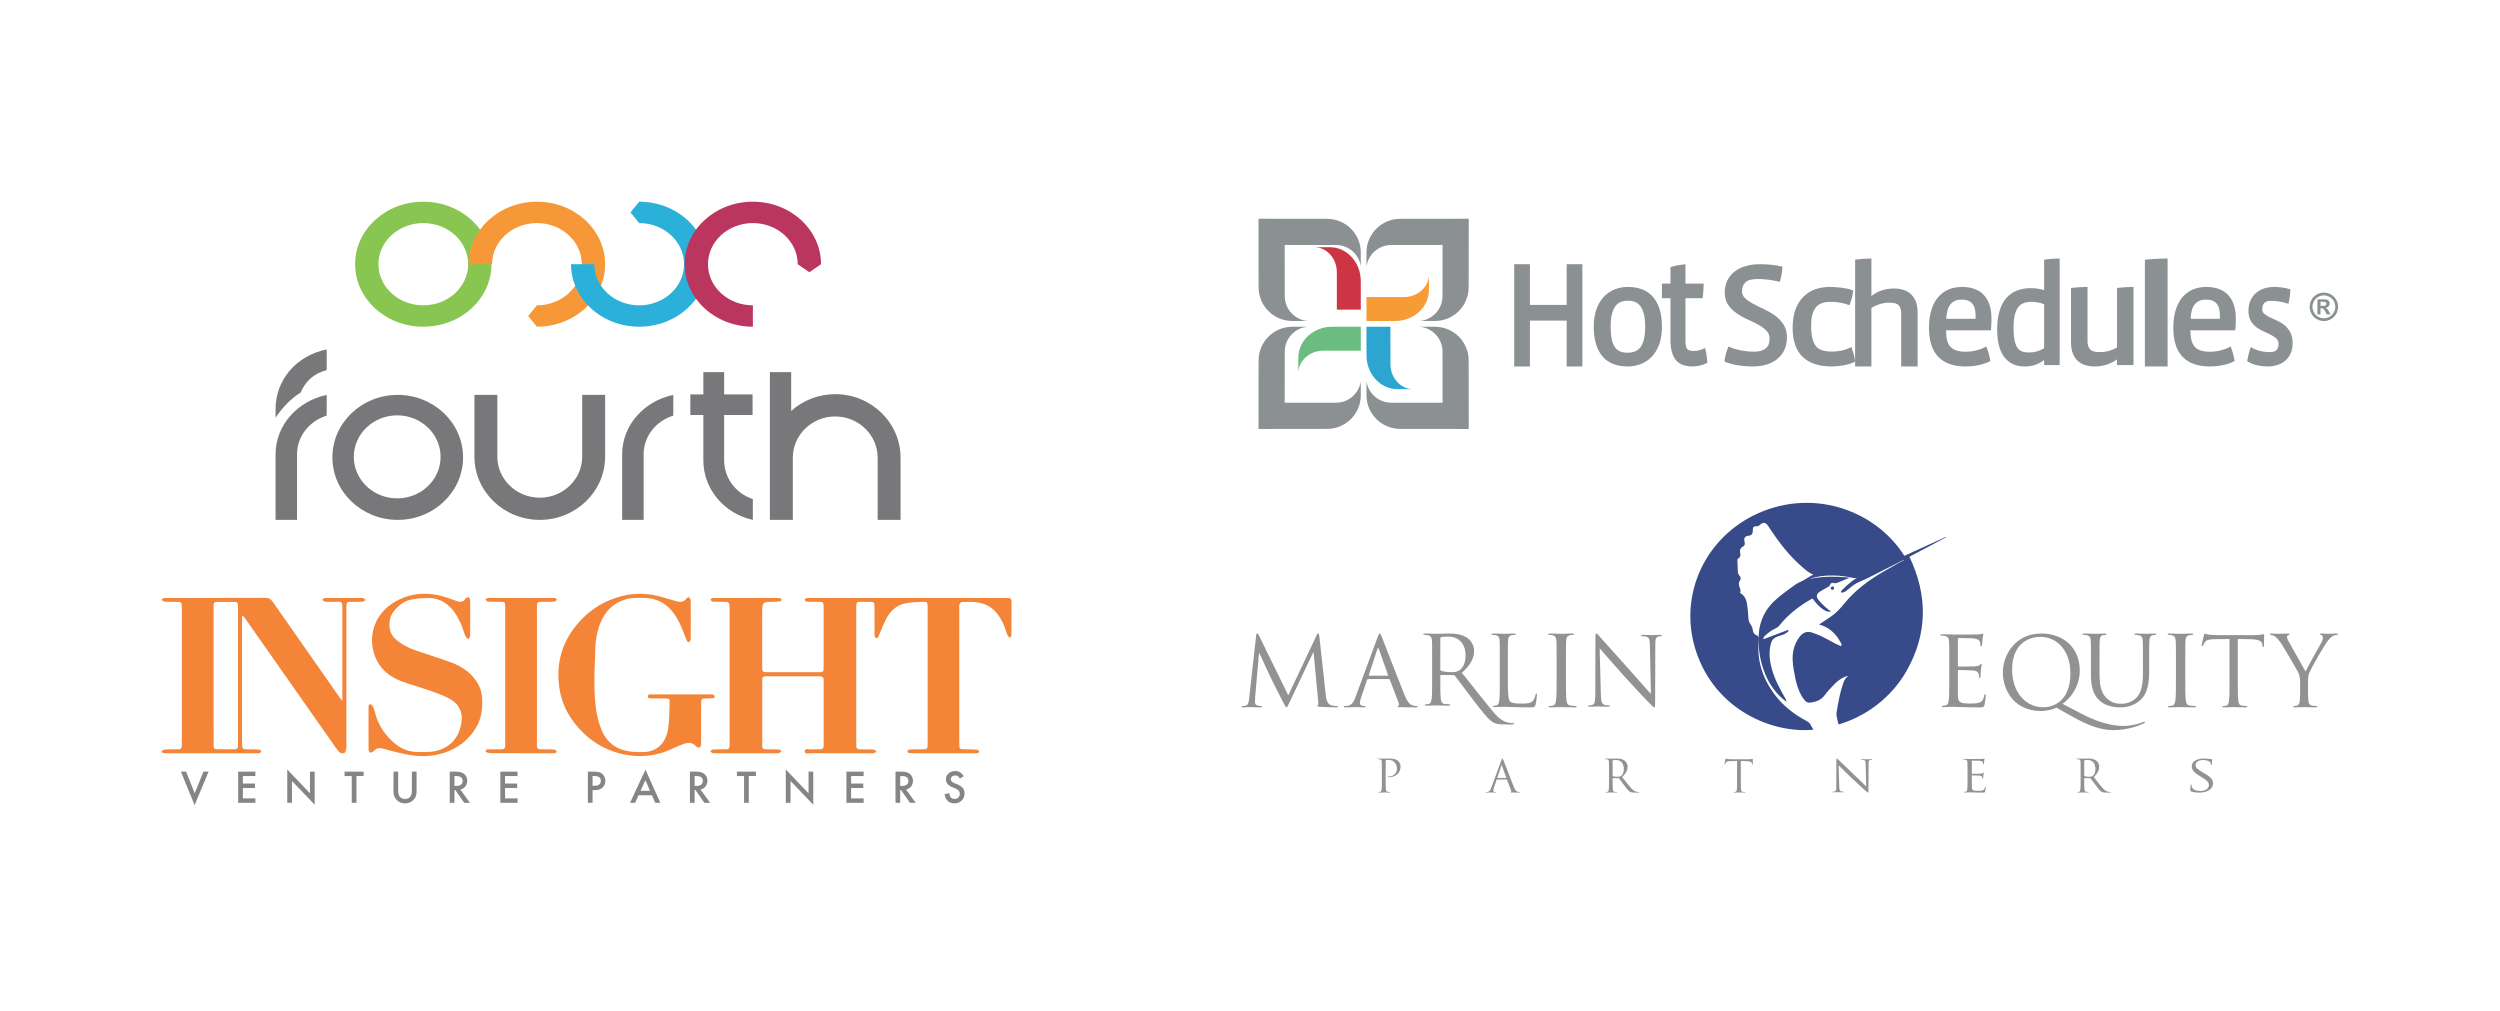 <?xml version="1.0" encoding="UTF-8"?>
<svg width="880px" height="356px" viewBox="0 0 880 356" version="1.1" xmlns="http://www.w3.org/2000/svg" xmlns:xlink="http://www.w3.org/1999/xlink">
    <!-- Generator: Sketch 64 (93537) - https://sketch.com -->
    <title>Custom Preset 4 Copy 9@2x</title>
    <desc>Created with Sketch.</desc>
    <g id="Custom-Preset-4-Copy-9" stroke="none" stroke-width="1" fill="none" fill-rule="evenodd">
        <rect fill="#FFFFFF" x="0" y="0" width="880" height="356"></rect>
        <g id="Group-3" transform="translate(57, 71)" fill-rule="nonzero">
            <g id="Group-2">
                <g id="Group-6">
                    <g id="Group-4" transform="translate(380, 6)">
                        <g id="Group" transform="translate(6, 0)">
                            <path d="M27.572,32 L27.561,18.811 C27.561,14.121 24.22,10.287 20,10 L25.118,10.017 C31.126,10.017 35.992,15.348 35.992,21.919 L36,32 L27.572,32 Z" id="Path" fill="#CD3544"></path>
                            <path d="M38,27.572 L51.191,27.564 C55.876,27.564 59.713,24.224 60,20 L59.979,25.118 C59.979,31.126 54.653,35.992 48.087,35.992 L38,36 L38,27.572 Z" id="Path" fill="#F79C34"></path>
                            <path d="M36,46.426 L22.811,46.441 C18.121,46.441 14.287,49.781 14,54 L14.017,48.883 C14.017,42.877 19.348,38.011 25.915,38.011 L36,38 L36,46.426 Z" id="Path" fill="#6ABC80"></path>
                            <path d="M0,0 L24.127,0.025 C30.685,0.025 36,5.333 36,11.885 L35.996,16.759 C35.373,12.512 31.707,9.244 27.277,9.244 L9.213,9.227 L9.234,27.214 C9.234,31.891 12.882,35.718 17.487,36 L11.897,35.983 C5.34,35.983 0.025,30.671 0.025,24.119 L0,0 Z" id="Path" fill="#8B9092"></path>
                            <path d="M74,0 L49.875,0.025 C43.314,0.025 38,5.333 38,11.885 L38.004,16.759 C38.627,12.512 42.292,9.244 46.722,9.244 L64.784,9.227 L64.767,27.214 C64.767,31.891 61.119,35.718 56.511,36 L62.1,35.983 C68.661,35.983 73.971,30.671 73.971,24.119 L74,0 Z" id="Path" fill="#8B9092"></path>
                            <path d="M0,74 L24.127,73.975 C30.685,73.975 36,68.664 36,62.116 L35.996,57.238 C35.373,61.49 31.707,64.753 27.277,64.753 L9.213,64.77 L9.234,46.784 C9.234,42.113 12.882,38.286 17.487,38 L11.897,38.021 C5.34,38.021 0.025,43.332 0.025,49.879 L0,74 Z" id="Path" fill="#8B9092"></path>
                            <path d="M74,74 L49.875,73.975 C43.314,73.975 38,68.664 38,62.116 L38.004,57.238 C38.627,61.49 42.292,64.753 46.722,64.753 L64.784,64.77 L64.767,46.784 C64.767,42.113 61.119,38.286 56.511,38 L62.1,38.021 C68.661,38.021 73.971,43.332 73.971,49.879 L74,74 Z" id="Path" fill="#8B9092"></path>
                            <path d="M46.426,38 L46.441,51.187 C46.441,55.876 49.781,59.713 54,60 L48.88,59.979 C42.877,59.979 38.011,54.653 38.011,48.083 L38,38 L46.426,38 Z" id="Path" fill="#2CA5D1"></path>
                            <path d="M374.995,26 C375.852,26 376.673,26.21 377.465,26.644 C378.256,27.073 378.871,27.686 379.32,28.483 C379.773,29.291 380,30.129 380,31.003 C380,31.871 379.778,32.704 379.335,33.491 C378.896,34.283 378.276,34.896 377.485,35.341 C376.699,35.78 375.867,36 374.995,36 C374.128,36 373.296,35.78 372.505,35.341 C371.719,34.896 371.104,34.283 370.66,33.491 C370.222,32.704 370,31.871 370,31.003 C370,30.129 370.222,29.291 370.675,28.483 C371.124,27.686 371.744,27.073 372.53,26.644 C373.317,26.21 374.138,26 374.995,26 Z M375,26.976 C374.32,26.976 373.659,27.15 373.029,27.492 C372.399,27.834 371.9,28.33 371.537,28.979 C371.174,29.618 370.988,30.297 370.988,31.003 C370.988,31.697 371.169,32.367 371.522,33.006 C371.875,33.639 372.374,34.14 373.009,34.493 C373.644,34.85 374.309,35.029 375,35.029 C375.706,35.029 376.371,34.85 377.006,34.493 C377.636,34.14 378.13,33.639 378.488,33.006 C378.846,32.367 379.022,31.697 379.022,31.003 C379.022,30.297 378.841,29.618 378.483,28.979 C378.115,28.33 377.621,27.834 376.986,27.492 C376.351,27.15 375.691,26.976 375,26.976 Z M372.737,33.675 L372.737,28.371 L373.816,28.371 C374.824,28.371 375.388,28.376 375.514,28.381 C375.867,28.412 376.149,28.478 376.346,28.596 C376.542,28.703 376.709,28.877 376.84,29.102 C376.976,29.327 377.041,29.582 377.041,29.863 C377.041,30.246 376.915,30.578 376.663,30.844 C376.416,31.12 376.064,31.289 375.61,31.355 C375.771,31.416 375.897,31.478 375.988,31.554 C376.069,31.626 376.19,31.759 376.341,31.958 C376.381,32.014 376.512,32.229 376.734,32.607 L377.359,33.675 L376.028,33.675 L375.585,32.817 C375.287,32.239 375.035,31.871 374.839,31.723 C374.647,31.57 374.395,31.493 374.098,31.493 L373.816,31.493 L373.816,33.675 L372.737,33.675 Z M373.816,30.66 L374.254,30.66 C374.874,30.66 375.262,30.635 375.408,30.584 C375.565,30.543 375.68,30.456 375.771,30.338 C375.852,30.216 375.897,30.083 375.897,29.929 C375.897,29.781 375.857,29.648 375.771,29.531 C375.685,29.418 375.57,29.337 375.408,29.286 C375.252,29.24 374.869,29.214 374.254,29.214 L373.816,29.214 L373.816,30.66 Z" id="Shape" fill="#8B9092"></path>
                            <polygon id="Path" fill="#8B9092" points="108.468 30.335 95.532 30.335 95.532 16 90 16 90 52 95.532 52 95.532 35.845 108.468 35.845 108.468 52 114 52 114 16 108.468 16"></polygon>
                            <path d="M138.59,27.216 C137.515,26.083 136.221,25.256 134.754,24.747 C133.304,24.25 131.715,24 130.025,24 C128.293,24 126.667,24.31 125.189,24.934 C123.714,25.554 122.419,26.481 121.353,27.677 C120.287,28.87 119.454,30.349 118.87,32.086 C118.294,33.804 118,35.792 118,37.998 C118,40.431 118.286,42.546 118.845,44.279 C119.405,46.033 120.214,47.5 121.247,48.645 C122.289,49.798 123.563,50.656 125.033,51.193 C126.487,51.726 128.113,52 129.873,52 C131.568,52 133.174,51.698 134.648,51.113 C136.127,50.525 137.425,49.639 138.516,48.474 C139.602,47.317 140.46,45.842 141.077,44.089 C141.69,42.351 142,40.3 142,37.998 C142,35.497 141.698,33.339 141.106,31.585 C140.501,29.816 139.656,28.341 138.59,27.216 Z M129.873,47.154 C128.914,47.154 128.052,47.007 127.312,46.716 C126.602,46.43 125.993,45.949 125.503,45.281 C124.997,44.586 124.613,43.651 124.351,42.486 C124.09,41.298 123.951,39.787 123.951,37.998 C123.951,36.181 124.114,34.659 124.429,33.474 C124.731,32.309 125.16,31.367 125.699,30.671 C126.222,29.999 126.847,29.526 127.558,29.26 C128.305,28.985 129.134,28.842 130.025,28.842 C130.976,28.842 131.838,28.997 132.577,29.307 C133.296,29.602 133.917,30.095 134.423,30.77 C134.946,31.462 135.359,32.404 135.653,33.569 C135.947,34.758 136.098,36.249 136.098,37.998 C136.098,39.779 135.947,41.286 135.653,42.475 C135.359,43.639 134.942,44.578 134.403,45.269 C133.88,45.945 133.235,46.426 132.487,46.712 C131.715,47.003 130.833,47.154 129.873,47.154 Z" id="Shape" fill="#8B9092"></path>
                            <path d="M157.726,48.142 C157.63,47.383 157.491,46.683 157.325,46.055 L157.171,45.494 L156.686,45.743 C156.238,45.97 155.68,46.164 155.02,46.312 C154.361,46.464 153.748,46.544 153.205,46.544 C152.106,46.544 151.339,46.312 150.912,45.865 C150.623,45.557 150.279,44.803 150.279,42.918 L150.279,27.966 L156.312,27.966 L156.37,27.54 C156.566,26.145 156.666,24.732 156.666,23.337 L156.666,22.831 L150.279,22.831 L150.279,16 L149.775,16.055 C149.112,16.131 148.348,16.245 147.516,16.405 C146.668,16.565 145.935,16.734 145.338,16.915 L144.999,17.025 L144.999,22.831 L142,22.831 L142,27.966 L144.999,27.966 L144.999,42.547 C144.999,45.726 145.616,48.121 146.83,49.656 C148.063,51.207 150.075,52 152.82,52 C153.517,52 154.346,51.899 155.279,51.696 C156.215,51.494 157.04,51.203 157.719,50.832 L158,50.676 L157.969,50.33 C157.904,49.609 157.823,48.871 157.726,48.142 Z" id="Path" fill="#8B9092"></path>
                            <path d="M181.722,34.018 C180.529,33.162 179.212,32.41 177.814,31.77 C176.452,31.155 175.177,30.524 174.025,29.897 C172.898,29.281 171.956,28.61 171.211,27.898 C170.528,27.251 170.199,26.471 170.199,25.522 C170.199,24.223 170.586,23.202 171.376,22.397 C172.157,21.609 173.659,21.207 175.852,21.207 C176.925,21.207 178.139,21.292 179.455,21.456 C180.767,21.621 181.964,21.843 183.005,22.1 L183.47,22.216 L183.606,21.774 C183.816,21.083 183.997,20.302 184.137,19.438 C184.272,18.581 184.363,17.854 184.396,17.271 L184.42,16.873 L184.025,16.776 C182.907,16.499 181.644,16.306 180.282,16.181 C178.933,16.064 177.682,16 176.576,16 C174.778,16 173.112,16.213 171.61,16.631 C170.092,17.045 168.764,17.685 167.669,18.529 C166.567,19.378 165.687,20.435 165.057,21.674 C164.42,22.912 164.099,24.364 164.099,25.976 C164.099,27.717 164.518,29.197 165.349,30.367 C166.156,31.501 167.176,32.498 168.389,33.335 C169.578,34.155 170.89,34.887 172.293,35.502 C173.647,36.101 174.918,36.728 176.07,37.372 C177.188,38.003 178.135,38.719 178.867,39.503 C179.562,40.243 179.899,41.131 179.899,42.229 C179.899,45.305 178.085,46.797 174.354,46.797 C172.939,46.797 171.491,46.66 170.055,46.399 C168.611,46.137 167.209,45.723 165.868,45.168 L165.403,44.975 L165.218,45.438 C164.971,46.053 164.74,46.769 164.527,47.557 C164.317,48.345 164.156,49.133 164.053,49.885 L164,50.255 L164.35,50.396 C165.794,50.983 167.394,51.401 169.117,51.642 C170.825,51.875 172.429,52 173.889,52 C177.608,52 180.582,51.075 182.73,49.258 C184.898,47.42 186,44.903 186,41.779 C186,39.973 185.585,38.425 184.758,37.171 C183.955,35.952 182.935,34.891 181.722,34.018 Z" id="Path" fill="#8B9092"></path>
                            <path d="M209.531,47.763 C209.319,47.023 209.098,46.324 208.868,45.692 L208.661,45.107 L208.075,45.425 C207.258,45.863 206.284,46.196 205.18,46.415 C204.052,46.642 202.952,46.753 201.902,46.753 C200.603,46.753 199.467,46.618 198.524,46.355 C197.627,46.097 196.91,45.656 196.328,44.992 C195.738,44.32 195.287,43.394 194.985,42.233 C194.678,41.045 194.52,39.503 194.52,37.65 C194.52,36.005 194.683,34.621 195.012,33.532 C195.327,32.471 195.778,31.616 196.351,30.988 C196.91,30.376 197.609,29.935 198.439,29.66 C199.295,29.386 200.269,29.247 201.333,29.247 C202.357,29.247 203.408,29.327 204.472,29.489 C205.518,29.648 206.528,29.907 207.466,30.257 L207.998,30.455 L208.187,29.974 C208.458,29.295 208.688,28.551 208.882,27.772 C209.076,26.997 209.215,26.254 209.288,25.57 L209.333,25.212 L208.949,25.081 C207.858,24.704 206.56,24.425 205.085,24.254 C203.633,24.083 202.271,24 201.054,24 C199.295,24 197.609,24.27 196.049,24.807 C194.462,25.348 193.055,26.218 191.846,27.403 C190.651,28.575 189.7,30.094 189.019,31.91 C188.347,33.715 188,35.917 188,38.445 C188,42.905 189.172,46.316 191.481,48.57 C193.803,50.847 197.271,52 201.789,52 C202.371,52 203.02,51.964 203.719,51.897 C204.409,51.829 205.112,51.734 205.825,51.618 C206.551,51.495 207.249,51.332 207.912,51.125 C208.58,50.915 209.175,50.688 209.689,50.446 L210,50.295 L209.968,49.981 C209.892,49.261 209.743,48.518 209.531,47.763 Z" id="Path" fill="#8B9092"></path>
                            <path d="M229.598,26.484 C228.851,25.802 227.955,25.306 226.93,25.001 C225.925,24.707 224.827,24.556 223.649,24.556 C222.079,24.556 220.605,24.79 219.263,25.258 C218.11,25.659 216.924,26.302 215.729,27.174 L215.729,14 L215.222,14 C214.509,14 213.686,14.032 212.774,14.103 C211.853,14.167 211.068,14.254 210.426,14.353 L210,14.421 L210,52 L215.729,52 L215.729,31.368 C216.709,30.796 217.696,30.352 218.676,30.039 C219.71,29.705 220.867,29.539 222.112,29.539 C223.717,29.539 224.806,29.856 225.359,30.467 C225.925,31.106 226.22,32.01 226.22,33.149 L226.22,52 L232,52 L232,32.899 C232,31.423 231.785,30.142 231.358,29.094 C230.928,28.039 230.332,27.159 229.598,26.484 Z" id="Path" fill="#8B9092"></path>
                            <path d="M247.569,24 C245.924,24 244.378,24.29 242.976,24.859 C241.566,25.435 240.325,26.329 239.294,27.51 C238.276,28.687 237.464,30.193 236.878,31.994 C236.293,33.779 236,35.917 236,38.35 C236,42.909 237.097,46.363 239.265,48.601 C241.438,50.855 244.666,52 248.864,52 C249.527,52 250.249,51.964 251.003,51.897 C251.766,51.829 252.525,51.714 253.259,51.563 C254.005,51.412 254.731,51.221 255.415,51.002 C256.112,50.776 256.734,50.525 257.274,50.247 L257.579,50.088 L257.526,49.754 C257.423,49.074 257.262,48.339 257.052,47.56 C256.841,46.781 256.611,46.077 256.363,45.461 L256.149,44.928 L255.642,45.227 C254.9,45.668 253.889,46.041 252.648,46.344 C251.403,46.65 250.162,46.805 248.967,46.805 C247.577,46.805 246.427,46.646 245.536,46.336 C244.679,46.034 243.982,45.576 243.475,44.98 C242.955,44.376 242.58,43.593 242.362,42.659 C242.131,41.705 242.015,40.568 242.011,39.272 L257.794,39.272 L257.843,38.851 C257.913,38.246 257.959,37.595 257.975,36.915 C257.992,36.219 258,35.615 258,35.055 C258,31.596 257.126,28.861 255.398,26.938 C253.65,24.99 251.016,24 247.569,24 Z M242.077,35.229 C242.197,32.84 242.704,31.111 243.599,30.074 C244.547,28.981 245.813,28.448 247.466,28.448 C249.094,28.448 250.298,28.869 251.144,29.744 C251.981,30.61 252.405,32.081 252.405,34.108 L252.405,34.907 C252.405,35.023 252.405,35.126 252.397,35.229 L242.077,35.229 Z" id="Shape" fill="#8B9092"></path>
                            <path d="M279.179,14.098 C278.297,14.164 277.543,14.251 276.932,14.348 L276.533,14.415 L276.533,25.128 C275.926,24.948 275.288,24.795 274.621,24.674 C273.708,24.505 272.81,24.419 271.948,24.419 C270.164,24.419 268.524,24.693 267.075,25.238 C265.599,25.786 264.322,26.667 263.272,27.849 C262.235,29.024 261.417,30.555 260.846,32.395 C260.283,34.22 260,36.44 260,38.993 C260,41.225 260.223,43.167 260.666,44.772 C261.117,46.397 261.764,47.76 262.602,48.821 C263.452,49.893 264.481,50.7 265.667,51.217 C266.844,51.738 268.181,52 269.645,52 C271.066,52 272.383,51.792 273.56,51.381 C274.562,51.037 275.559,50.469 276.533,49.69 L276.533,51.511 L282,51.511 L282,14 L281.521,14 C280.847,14 280.057,14.031 279.179,14.098 Z M276.533,30.136 L276.533,45.571 C275.679,46.095 274.821,46.471 273.975,46.702 C273.057,46.953 272.067,47.078 271.05,47.078 C270.176,47.078 269.394,46.949 268.719,46.691 C268.073,46.448 267.558,46.029 267.139,45.418 C266.708,44.784 266.369,43.907 266.134,42.806 C265.89,41.683 265.766,40.218 265.766,38.456 C265.766,36.632 265.914,35.097 266.205,33.895 C266.489,32.72 266.908,31.78 267.442,31.103 C267.969,30.437 268.624,29.96 269.39,29.678 C270.184,29.388 271.11,29.239 272.151,29.239 C272.882,29.239 273.7,29.333 274.586,29.501 C275.336,29.654 275.986,29.862 276.533,30.136 Z" id="Shape" fill="#8B9092"></path>
                            <path d="M305.001,24.101 C304.089,24.173 303.317,24.237 302.646,24.306 L302.192,24.35 L302.192,45.326 C301.31,45.813 300.394,46.2 299.456,46.481 C298.451,46.787 297.301,46.94 296.046,46.94 C294.433,46.94 293.314,46.614 292.724,45.97 C292.121,45.306 291.812,44.364 291.812,43.177 L291.812,24 L291.298,24 C290.552,24 289.712,24.032 288.817,24.101 C287.901,24.173 287.128,24.237 286.458,24.306 L286,24.35 L286,43.531 C286,45.105 286.229,46.445 286.679,47.524 C287.128,48.619 287.748,49.5 288.511,50.16 C289.275,50.809 290.174,51.288 291.184,51.573 C292.168,51.855 293.233,52 294.336,52 C295.88,52 297.344,51.771 298.693,51.316 C299.847,50.925 301.022,50.321 302.192,49.512 L302.192,51.497 L308,51.497 L308,24 L307.491,24 C306.736,24 305.9,24.032 305.001,24.101 Z" id="Path" fill="#8B9092"></path>
                            <path d="M315.873,14.099 C314.588,14.167 313.492,14.254 312.59,14.353 L312,14.42 L312,52 L320,52 L320,14 L319.293,14 C318.296,14 317.147,14.032 315.873,14.099 Z" id="Path" fill="#8B9092"></path>
                            <path d="M333.573,24 C331.928,24 330.382,24.29 328.98,24.859 C327.566,25.435 326.329,26.329 325.298,27.51 C324.28,28.687 323.464,30.193 322.878,31.994 C322.297,33.779 322,35.917 322,38.35 C322,42.909 323.101,46.363 325.261,48.601 C327.438,50.855 330.671,52 334.868,52 C335.531,52 336.253,51.964 337.007,51.897 C337.77,51.829 338.529,51.714 339.263,51.563 C340.009,51.412 340.731,51.221 341.411,51.002 C342.112,50.776 342.738,50.525 343.278,50.247 L343.584,50.088 L343.53,49.754 C343.427,49.074 343.266,48.339 343.056,47.56 C342.846,46.781 342.611,46.077 342.363,45.461 L342.149,44.928 L341.646,45.227 C340.895,45.668 339.889,46.041 338.653,46.344 C337.407,46.65 336.166,46.805 334.971,46.805 C333.581,46.805 332.431,46.646 331.54,46.336 C330.679,46.034 329.986,45.576 329.475,44.98 C328.96,44.376 328.584,43.593 328.362,42.659 C328.135,41.705 328.011,40.568 328.007,39.272 L343.798,39.272 L343.843,38.851 C343.918,38.246 343.959,37.595 343.979,36.915 C343.992,36.219 344,35.615 344,35.055 C344,31.596 343.126,28.861 341.403,26.938 C339.654,24.99 337.02,24 333.573,24 Z M328.081,35.229 C328.193,32.84 328.704,31.111 329.603,30.074 C330.551,28.981 331.813,28.448 333.47,28.448 C335.099,28.448 336.302,28.869 337.144,29.744 C337.981,30.61 338.409,32.081 338.409,34.108 L338.409,34.907 C338.409,35.023 338.405,35.126 338.401,35.229 L328.081,35.229 Z" id="Shape" fill="#8B9092"></path>
                            <path d="M363.149,39.914 C362.595,38.92 361.894,38.074 361.064,37.41 C360.251,36.758 359.351,36.217 358.385,35.803 C357.468,35.414 356.607,35.012 355.829,34.619 C355.072,34.233 354.441,33.816 353.942,33.378 C353.524,33.005 353.318,32.524 353.318,31.907 C353.318,29.852 354.298,28.894 356.401,28.894 C357.311,28.894 358.302,28.977 359.344,29.136 C360.384,29.303 361.308,29.53 362.096,29.82 L362.521,29.975 L362.629,29.482 C362.776,28.81 362.905,28.091 363.013,27.339 C363.114,26.6 363.18,25.892 363.212,25.244 L363.229,24.863 L362.901,24.763 C362.04,24.493 361.092,24.294 360.077,24.175 C359.076,24.056 358.19,24 357.454,24 C356.255,24 355.104,24.171 354.033,24.513 C352.956,24.859 351.986,25.387 351.163,26.083 C350.326,26.795 349.66,27.685 349.179,28.747 C348.697,29.808 348.457,31.057 348.457,32.46 C348.457,33.883 348.746,35.084 349.315,36.022 C349.873,36.941 350.574,37.704 351.407,38.3 C352.216,38.885 353.099,39.378 354.023,39.763 C354.915,40.145 355.763,40.542 356.53,40.948 C357.28,41.345 357.908,41.799 358.399,42.296 C358.835,42.741 359.048,43.309 359.048,44.037 C359.048,44.975 358.825,45.683 358.368,46.192 C357.908,46.697 357.085,46.951 355.92,46.951 C354.874,46.951 353.772,46.824 352.656,46.561 C351.547,46.307 350.542,45.917 349.677,45.408 L349.266,45.17 L349.095,45.655 C348.858,46.339 348.659,47.023 348.509,47.686 C348.366,48.323 348.216,49.026 348.07,49.77 L348,50.12 L348.279,50.294 C349.217,50.879 350.323,51.316 351.571,51.591 C352.806,51.861 354.005,52 355.132,52 C356.3,52 357.426,51.845 358.476,51.531 C359.543,51.221 360.495,50.724 361.308,50.06 C362.131,49.392 362.79,48.521 363.275,47.48 C363.756,46.43 364,45.19 364,43.786 C364,42.24 363.714,40.936 363.149,39.914 Z" id="Path" fill="#8B9092"></path>
                        </g>
                        <g id="Group" transform="translate(0, 100)">
                            <path d="M190.503,32.666 C193.889,29.922 197.385,27.321 201.301,25.247 C199.587,24.632 198.347,23.421 197.058,22.294 C192.681,18.451 189.185,13.888 186.003,9.081 C185.702,8.622 185.42,8.139 185.065,7.715 C184.372,6.896 183.658,6.836 182.797,7.487 C182.573,7.655 182.405,7.907 182.161,8.023 C181.867,8.159 181.52,8.278 181.202,8.266 C180.423,8.23 180.113,8.414 180.011,9.137 C179.966,9.437 179.999,9.749 179.978,10.052 C179.917,11.031 179.485,11.475 178.485,11.595 C177.233,11.746 176.821,12.294 177.041,13.496 C177.086,13.768 177.16,14.036 177.172,14.307 C177.192,14.759 177.058,15.099 176.588,15.342 C175.65,15.822 175.303,16.605 175.552,17.648 C175.74,18.403 175.654,19.098 174.879,19.561 C174.508,19.789 174.553,20.185 174.569,20.556 C174.618,21.711 174.688,22.866 174.704,24.02 C174.716,24.628 174.826,25.147 175.271,25.611 C175.773,26.13 175.895,26.753 175.45,27.357 C174.928,28.064 175.006,28.771 175.267,29.53 C175.503,30.209 175.911,30.884 175.475,31.684 C177.547,32.818 177.894,34.808 178.118,36.838 C178.265,38.14 178.375,39.455 178.449,40.761 C178.493,41.488 178.734,42.132 179.154,42.715 C179.615,43.35 179.893,44.045 179.995,44.817 C180.101,45.62 180.439,46.247 181.259,46.594 C181.867,46.854 182.189,47.306 182.108,48.049 C181.304,55.145 183.307,61.505 187.5,67.247 C190.531,71.398 194.533,74.479 199.082,76.9 C199.624,77.187 200.024,77.547 200.301,78.086 C200.607,78.682 200.974,79.245 201.325,79.84 C187.178,81.271 166.941,73.168 160.027,52.324 C153.337,32.163 163.702,10.652 183.862,2.841 C203.842,-4.894 224.813,3.967 234,19.753 C232.323,20.397 230.655,21.02 228.995,21.679 C225.279,23.149 221.566,24.628 217.858,26.134 C216.92,26.514 215.961,26.581 215.019,26.374 C212.886,25.902 210.724,25.631 208.545,25.587 C206.208,25.539 203.871,25.682 201.594,26.282 C200.856,26.474 200.077,26.653 199.62,27.381 C199.526,27.52 199.33,27.62 199.163,27.684 C196.259,28.795 193.766,30.573 191.29,32.371 C191.139,32.479 190.984,32.583 190.825,32.686 C190.719,32.682 190.613,32.674 190.503,32.666 Z" id="Path" fill="#374A89"></path>
                            <path d="M231.016,21.122 C227.451,22.934 223.89,24.755 220.32,26.551 C219.412,27.004 218.475,27.394 217.538,27.788 C216.293,28.314 215.206,29.078 214.177,29.936 C213.719,30.322 213.252,30.712 212.761,31.06 C212.265,31.409 211.732,31.691 211.041,31.546 C210.97,31.089 211.262,30.816 211.516,30.571 C213.531,28.563 215.701,26.722 218.292,25.527 C228.113,20.993 237.967,16.534 247.817,12.046 C247.871,12.021 247.938,12.017 248,12 C247.996,12.05 247.996,12.1 247.996,12.141 C244.01,14.252 240.028,16.36 236.043,18.471 C235.739,18.633 235.439,18.803 235.118,18.981 C241.582,32.533 241.569,45.952 234.152,59.089 C228.829,68.522 219.791,75.212 210.17,78 C209.925,76.988 209.625,75.988 209.471,74.964 C209.379,74.383 209.479,73.765 209.579,73.176 C210.091,70.056 210.662,66.945 211.666,63.938 C211.745,63.697 211.82,63.453 211.92,63.225 C212.274,62.387 212.594,61.52 213.548,61.101 C213.003,60.935 212.561,61.155 212.128,61.358 C210.878,61.939 209.758,62.743 208.809,63.722 C207.597,64.979 206.372,66.244 205.343,67.642 C203.969,69.521 202.07,70.156 199.912,70.334 C199.358,70.376 198.829,70.144 198.463,69.72 C197.992,69.169 197.513,68.605 197.159,67.974 C196.002,65.917 195.335,63.664 194.877,61.37 C194.486,59.421 194.115,57.442 194.019,55.468 C193.869,52.456 194.598,49.611 196.451,47.159 C197.572,45.67 199.067,45.044 200.899,45.67 C202.128,46.089 203.34,46.57 204.502,47.138 C206.014,47.873 207.467,48.727 208.958,49.503 C209.621,49.851 210.312,50.142 210.933,50.436 C211.462,50.063 211.207,49.669 211.062,49.428 C210.512,48.47 209.971,47.487 209.262,46.649 C207.78,44.898 205.96,43.592 203.711,42.957 C203.59,42.924 203.482,42.849 203.361,42.787 C204.76,41.854 206.147,40.945 207.522,40.008 C209.275,38.817 210.712,37.27 212.024,35.64 C215.889,30.832 220.745,27.252 226.026,24.183 C227.725,23.187 229.445,22.229 231.157,21.254 C231.857,20.881 232.557,20.508 233.256,20.134 C233.223,20.064 233.186,19.993 233.148,19.923 C232.436,20.325 231.724,20.728 231.016,21.122 Z" id="Path" fill="#374A89"></path>
                            <path d="M207.587,38.285 C206.495,38.444 205.726,38.134 205.007,37.689 C203.726,36.89 202.707,35.813 201.778,34.656 C201.528,34.346 201.281,34.036 200.994,33.675 C200.809,33.766 200.624,33.842 200.443,33.945 C196.175,36.409 192.35,39.378 189.302,43.214 C188.969,43.631 188.571,43.922 188.07,44.156 C186.706,44.792 185.486,45.651 184.401,46.676 C184.056,46.998 183.666,47.324 183.711,48.008 C186.685,46.887 189.573,45.798 192.465,44.709 C192.511,44.764 192.56,44.82 192.601,44.876 C192.515,45.039 192.453,45.225 192.33,45.353 C191.652,46.02 190.814,46.39 189.89,46.648 C189.204,46.839 188.513,47.074 187.905,47.419 C187.1,47.873 186.599,48.58 186.353,49.498 C185.786,51.589 185.769,53.692 186.106,55.81 C186.718,59.606 188.25,63.08 190.083,66.439 C190.567,67.325 191.069,68.199 191.562,69.082 C191.701,69.34 191.82,69.606 191.816,70 C191.442,69.714 191.056,69.432 190.699,69.13 C187.359,66.331 185.186,62.786 183.789,58.787 C182.355,54.685 181.772,50.456 182.08,46.143 C182.433,41.259 184.545,37.129 188.304,33.877 C190.358,32.101 192.58,30.499 194.795,28.909 C196.664,27.558 198.886,26.977 201.146,26.572 C205.159,25.852 209.198,25.896 213.248,26.242 C213.429,26.258 213.61,26.317 214,26.397 C213.302,26.679 212.788,26.89 212.27,27.1 C211.58,27.383 210.89,27.673 210.196,27.955 C209.633,28.174 209.124,28.48 208.434,28.205 C207.936,28.011 207.353,28.309 207.218,28.806 C207.061,29.382 206.626,29.525 206.195,29.764 C205.328,30.244 204.436,30.702 203.615,31.25 C202.391,32.057 202.173,32.951 203.056,34.112 C203.795,35.078 204.716,35.924 205.607,36.767 C206.162,37.288 206.823,37.709 207.587,38.285 Z" id="Path" fill="#374A89"></path>
                            <path d="M207.869,29.39 C208.357,29.422 208.665,29.766 208.601,30.078 C208.533,30.406 208.317,30.61 207.973,30.61 C207.645,30.606 207.301,30.218 207.413,29.934 C207.509,29.694 207.757,29.518 207.869,29.39 Z" id="Path" fill="#374A89"></path>
                            <path d="M245.9,14.094 C245.9,14.054 245.9,14.006 245.904,13.958 C245.948,13.926 246,13.91 246.056,13.906 L246.1,13.958 C246.036,14.006 245.964,14.05 245.9,14.094 Z" id="Path" fill="#A7A6AA"></path>
                            <path d="M29.679,67.645 C29.815,68.862 30.048,70.747 31.515,71.224 C32.501,71.527 33.383,71.527 33.723,71.527 C33.896,71.527 34,71.559 34,71.698 C34,71.897 33.691,72 33.282,72 C32.533,72 28.857,71.897 27.602,71.797 C26.821,71.73 26.648,71.63 26.648,71.459 C26.648,71.324 26.717,71.256 26.885,71.224 C27.053,71.193 27.089,70.616 27.021,70.007 L25.386,52.583 L25.286,52.583 L16.948,70.143 C16.234,71.63 16.134,71.932 15.826,71.932 C15.589,71.932 15.417,71.594 14.771,70.381 C13.885,68.727 10.959,62.884 10.791,62.546 C10.482,61.937 6.67,53.831 6.297,52.921 L6.161,52.921 L4.798,68.587 C4.766,69.128 4.766,69.737 4.766,70.314 C4.766,70.819 5.139,71.256 5.648,71.36 C6.229,71.495 6.738,71.527 6.943,71.527 C7.079,71.527 7.215,71.594 7.215,71.698 C7.215,71.932 7.011,72 6.602,72 C5.343,72 3.708,71.897 3.439,71.897 C3.131,71.897 1.499,72 0.581,72 C0.241,72 0,71.932 0,71.698 C0,71.594 0.172,71.527 0.341,71.527 C0.613,71.527 0.854,71.527 1.363,71.423 C2.485,71.224 2.589,69.904 2.722,68.623 L5.175,46.609 C5.207,46.235 5.343,46 5.548,46 C5.752,46 5.888,46.135 6.057,46.509 L16.475,67.748 L26.48,46.537 C26.612,46.235 26.749,46 26.989,46 C27.226,46 27.33,46.27 27.394,46.911 L29.679,67.645 Z" id="Path" fill="#939292"></path>
                            <path d="M51.458,60.824 C51.627,60.824 51.627,60.724 51.594,60.589 L48.355,51.469 C48.182,50.964 48.013,50.964 47.84,51.469 L44.838,60.589 C44.77,60.756 44.838,60.824 44.939,60.824 L51.458,60.824 Z M47.909,47.317 C48.319,46.203 48.455,46 48.66,46 C48.865,46 49.002,46.171 49.408,47.213 C49.922,48.498 55.28,62.446 57.362,67.577 C58.592,70.58 59.58,71.121 60.296,71.324 C60.806,71.495 61.317,71.527 61.658,71.527 C61.863,71.527 62,71.559 62,71.73 C62,71.932 61.695,72 61.317,72 C60.806,72 58.314,72 55.959,71.932 C55.312,71.897 54.938,71.897 54.938,71.698 C54.938,71.559 55.043,71.495 55.175,71.459 C55.384,71.395 55.585,71.085 55.384,70.548 L52.209,62.244 C52.141,62.108 52.069,62.041 51.9,62.041 L44.565,62.041 C44.392,62.041 44.292,62.14 44.223,62.307 L42.177,68.285 C41.868,69.128 41.699,69.94 41.699,70.548 C41.699,71.224 42.415,71.527 42.997,71.527 L43.339,71.527 C43.576,71.527 43.681,71.594 43.681,71.73 C43.681,71.932 43.476,72 43.166,72 C42.35,72 40.879,71.897 40.505,71.897 C40.132,71.897 38.251,72 36.651,72 C36.205,72 36,71.932 36,71.73 C36,71.594 36.137,71.527 36.309,71.527 C36.547,71.527 37.025,71.495 37.298,71.459 C38.866,71.256 39.549,69.976 40.164,68.285 L47.909,47.317 Z" id="Shape" fill="#939292"></path>
                            <path d="M69.988,58.664 C69.988,58.834 70.055,58.969 70.233,59.071 C70.773,59.372 72.424,59.606 73.999,59.606 C74.861,59.606 75.862,59.507 76.689,58.969 C77.944,58.161 78.877,56.345 78.877,53.796 C78.877,49.593 76.512,47.072 72.674,47.072 C71.601,47.072 70.63,47.175 70.271,47.274 C70.093,47.346 69.988,47.476 69.988,47.682 L69.988,58.664 Z M67.116,55.743 C67.116,50.504 67.116,49.558 67.045,48.485 C66.973,47.346 66.686,46.807 65.503,46.57 C65.216,46.503 64.608,46.471 64.283,46.471 C64.144,46.471 64,46.4 64,46.265 C64,46.063 64.177,46 64.57,46 C66.183,46 68.442,46.099 68.62,46.099 C69.017,46.099 71.745,46 72.851,46 C75.114,46 77.513,46.202 79.413,47.476 C80.308,48.082 81.888,49.728 81.888,52.047 C81.888,54.532 80.773,57.018 77.551,59.808 C80.49,63.338 87.825,72.927 89.902,75.008 C91.841,76.92 93.382,77.292 94.277,77.426 C94.961,77.529 95.459,77.529 95.679,77.529 C95.856,77.529 96,77.628 96,77.727 C96,77.929 95.785,78 95.139,78 L92.592,78 C90.586,78 89.691,77.83 88.758,77.359 C87.217,76.587 85.963,74.941 83.919,72.424 C82.411,70.572 75.828,61.723 75.114,60.848 C74.966,60.718 74.861,60.647 74.646,60.647 L70.233,60.579 C70.055,60.579 69.988,60.682 69.988,60.848 L69.988,61.656 C69.988,64.881 69.988,67.533 70.165,68.949 C70.271,69.923 70.486,70.659 71.563,70.797 C72.065,70.861 72.851,70.928 73.176,70.928 C73.391,70.928 73.463,71.031 73.463,71.13 C73.463,71.296 73.282,71.399 72.889,71.399 C70.917,71.399 68.658,71.296 68.48,71.296 C68.442,71.296 66.183,71.399 65.106,71.399 C64.718,71.399 64.536,71.332 64.536,71.13 C64.536,71.031 64.608,70.928 64.823,70.928 C65.144,70.928 65.575,70.861 65.9,70.797 C66.614,70.659 66.795,69.923 66.939,68.949 C67.116,67.533 67.116,64.881 67.116,61.656 L67.116,55.743 Z" id="Shape" fill="#939292"></path>
                            <path d="M93.762,62.033 C93.762,67.069 93.897,69.264 94.504,69.877 C95.044,70.426 95.917,70.664 98.544,70.664 C100.333,70.664 101.813,70.628 102.623,69.635 C103.06,69.09 103.397,68.235 103.496,67.585 C103.532,67.307 103.599,67.137 103.802,67.137 C103.972,67.137 104,67.275 104,67.65 C104,68.029 103.766,70.083 103.496,71.08 C103.262,71.863 103.163,72 101.373,72 C98.948,72 97.198,71.935 95.782,71.899 C94.369,71.831 93.321,71.794 92.345,71.794 C92.214,71.794 91.639,71.831 90.964,71.831 C90.29,71.863 89.552,71.899 89.044,71.899 C88.675,71.899 88.504,71.831 88.504,71.625 C88.504,71.524 88.575,71.419 88.778,71.419 C89.079,71.419 89.48,71.35 89.786,71.286 C90.46,71.144 90.627,70.394 90.762,69.401 C90.929,67.957 90.929,65.253 90.929,61.964 L90.929,55.935 C90.929,50.592 90.929,49.628 90.865,48.534 C90.794,47.372 90.528,46.823 89.417,46.581 C89.147,46.512 88.575,46.48 88.27,46.48 C88.135,46.48 88,46.408 88,46.27 C88,46.065 88.167,46 88.54,46 C90.056,46 92.179,46.101 92.345,46.101 C92.516,46.101 94.972,46 95.984,46 C96.357,46 96.524,46.065 96.524,46.27 C96.524,46.408 96.389,46.48 96.254,46.48 C96.02,46.48 95.548,46.512 95.143,46.581 C94.167,46.751 93.897,47.336 93.829,48.534 C93.762,49.628 93.762,50.592 93.762,55.935 L93.762,62.033 Z" id="Path" fill="#939292"></path>
                            <path d="M114.213,62.026 C114.213,65.328 114.213,68.042 114.406,69.492 C114.521,70.489 114.76,71.242 115.929,71.384 C116.477,71.449 117.337,71.518 117.692,71.518 C117.922,71.518 118,71.623 118,71.725 C118,71.895 117.807,72 117.374,72 C115.23,72 112.763,71.895 112.57,71.895 C112.372,71.895 109.914,72 108.741,72 C108.313,72 108.12,71.931 108.12,71.725 C108.12,71.623 108.193,71.518 108.428,71.518 C108.778,71.518 109.252,71.449 109.601,71.384 C110.384,71.242 110.577,70.489 110.734,69.492 C110.931,68.042 110.931,65.328 110.931,62.026 L110.931,55.974 C110.931,50.61 110.931,49.642 110.849,48.544 C110.775,47.377 110.384,46.79 109.523,46.616 C109.095,46.514 108.584,46.482 108.313,46.482 C108.152,46.482 108,46.409 108,46.271 C108,46.065 108.193,46 108.626,46 C109.914,46 112.372,46.101 112.57,46.101 C112.763,46.101 115.23,46 116.399,46 C116.827,46 117.024,46.065 117.024,46.271 C117.024,46.409 116.868,46.482 116.711,46.482 C116.435,46.482 116.201,46.514 115.736,46.583 C114.677,46.754 114.369,47.341 114.286,48.544 C114.213,49.642 114.213,50.61 114.213,55.974 L114.213,62.026 Z" id="Path" fill="#939292"></path>
                            <path d="M126.495,67.219 C126.559,69.962 126.883,70.833 127.755,71.097 C128.369,71.267 129.085,71.298 129.374,71.298 C129.534,71.298 129.629,71.365 129.629,71.499 C129.629,71.7 129.439,71.767 129.05,71.767 C127.207,71.767 125.916,71.665 125.622,71.665 C125.329,71.665 123.973,71.767 122.518,71.767 C122.194,71.767 122,71.732 122,71.499 C122,71.365 122.099,71.298 122.259,71.298 C122.518,71.298 123.101,71.267 123.585,71.097 C124.392,70.861 124.552,69.891 124.552,66.848 L124.586,47.675 C124.586,46.367 124.685,46 124.944,46 C125.2,46 125.752,46.733 126.076,47.068 C126.559,47.64 131.378,53.028 136.36,58.547 C139.559,62.098 143.086,66.178 144.119,67.282 L143.761,50.285 C143.734,48.109 143.505,47.372 142.5,47.104 C141.921,46.97 141.178,46.938 140.915,46.938 C140.694,46.938 140.66,46.836 140.66,46.702 C140.66,46.505 140.915,46.469 141.308,46.469 C142.763,46.469 144.313,46.568 144.671,46.568 C145.021,46.568 146.092,46.469 147.417,46.469 C147.771,46.469 148,46.505 148,46.702 C148,46.836 147.867,46.938 147.646,46.938 C147.482,46.938 147.253,46.938 146.869,47.037 C145.798,47.273 145.669,48.01 145.669,50.013 L145.608,69.627 C145.608,71.834 145.543,72 145.318,72 C145.056,72 144.671,71.633 142.953,69.86 C142.599,69.525 137.944,64.605 134.516,60.794 C130.764,56.607 127.108,52.394 126.076,51.187 L126.495,67.219 Z" id="Path" fill="#939292"></path>
                            <path d="M249.138,56.103 C249.138,50.816 249.138,49.861 249.068,48.779 C248.995,47.629 248.708,47.086 247.516,46.847 C247.225,46.779 246.614,46.747 246.287,46.747 C246.143,46.747 246,46.675 246,46.539 C246,46.335 246.18,46.272 246.574,46.272 C247.409,46.272 248.38,46.272 249.175,46.307 L250.658,46.371 C250.911,46.371 258.1,46.371 258.932,46.335 C259.616,46.307 260.194,46.236 260.484,46.168 C260.665,46.136 260.808,46 260.992,46 C261.099,46 261.135,46.136 261.135,46.307 C261.135,46.539 260.951,46.95 260.845,47.897 C260.808,48.236 260.738,49.73 260.665,50.137 C260.628,50.305 260.558,50.508 260.414,50.508 C260.194,50.508 260.124,50.337 260.124,50.069 C260.124,49.83 260.087,49.254 259.907,48.847 C259.653,48.304 259.292,47.897 257.342,47.693 C256.728,47.629 252.791,47.593 252.39,47.593 C252.247,47.593 252.177,47.693 252.177,47.933 L252.177,57.289 C252.177,57.524 252.21,57.628 252.39,57.628 C252.861,57.628 257.306,57.628 258.137,57.56 C259.002,57.489 259.509,57.425 259.837,57.085 C260.087,56.818 260.23,56.646 260.378,56.646 C260.484,56.646 260.558,56.71 260.558,56.918 C260.558,57.121 260.378,57.696 260.267,58.814 C260.194,59.489 260.124,60.747 260.124,60.983 C260.124,61.254 260.124,61.63 259.87,61.63 C259.693,61.63 259.616,61.49 259.616,61.322 C259.616,60.983 259.616,60.643 259.473,60.204 C259.329,59.729 259.002,59.15 257.593,59.018 C256.621,58.918 253.042,58.846 252.427,58.846 C252.247,58.846 252.177,58.95 252.177,59.086 L252.177,62.069 C252.177,63.223 252.14,67.152 252.177,67.867 C252.284,70.207 252.825,70.642 256.364,70.642 C257.306,70.642 258.895,70.642 259.837,70.275 C260.775,69.9 261.209,69.221 261.459,67.831 C261.533,67.46 261.603,67.324 261.787,67.324 C262,67.324 262,67.595 262,67.831 C262,68.103 261.713,70.411 261.533,71.121 C261.279,72 260.992,72 259.579,72 C256.871,72 254.885,71.936 253.476,71.9 C252.067,71.832 251.202,71.796 250.658,71.796 C250.588,71.796 249.973,71.796 249.212,71.832 C248.491,71.832 247.659,71.9 247.118,71.9 C246.721,71.9 246.537,71.832 246.537,71.629 C246.537,71.529 246.614,71.425 246.828,71.425 C247.152,71.425 247.589,71.357 247.913,71.293 C248.638,71.153 248.818,70.411 248.962,69.428 C249.138,67.999 249.138,65.323 249.138,62.069 L249.138,56.103 Z" id="Path" fill="#939292"></path>
                            <path d="M282.276,71.962 C285.377,71.962 291.778,70.146 291.778,60.026 C291.778,51.673 286.756,47.185 281.316,47.185 C275.568,47.185 271.267,51.009 271.267,58.633 C271.267,66.736 276.087,71.962 282.276,71.962 Z M286.857,72.097 C285.617,72.757 283.278,73.282 281.454,73.282 C271.924,73.282 268,65.867 268,59.604 C268,53.968 272.062,46 281.559,46 C289.301,46 295.077,50.976 295.077,59.047 C295.077,65.17 291.259,69.245 288.989,70.741 L296.046,74.43 C303.582,78.36 308.811,78.537 310.533,78.537 C312.256,78.537 314.94,78.151 317.315,77.18 C317.522,77.11 317.692,77.041 317.793,77.041 C317.931,77.041 318,77.143 318,77.25 C318,77.389 317.931,77.492 317.724,77.598 C315.762,78.5 311.912,80 306.816,80 C302.653,80 298.215,78.467 292.637,75.336 L286.857,72.097 Z" id="Shape" fill="#939292"></path>
                            <path d="M299.014,55.792 C299.014,50.526 299.014,49.576 298.948,48.498 C298.875,47.352 298.601,46.811 297.458,46.573 C297.18,46.505 296.592,46.473 296.278,46.473 C296.139,46.473 296,46.402 296,46.266 C296,46.064 296.172,46 296.555,46 C298.115,46 300.231,46.099 300.545,46.099 C300.855,46.099 302.934,46 303.971,46 C304.355,46 304.531,46.064 304.531,46.266 C304.531,46.402 304.392,46.473 304.253,46.473 C304.008,46.473 303.8,46.505 303.387,46.573 C302.448,46.708 302.17,47.317 302.101,48.498 C302.035,49.576 302.035,50.526 302.035,55.792 L302.035,60.517 C302.035,65.382 303.142,67.474 304.633,68.858 C306.331,70.413 307.891,70.719 309.868,70.719 C311.983,70.719 314.062,69.737 315.311,68.285 C316.904,66.36 317.32,63.488 317.32,60.012 L317.32,55.792 C317.32,50.526 317.32,49.576 317.251,48.498 C317.185,47.352 316.904,46.811 315.76,46.573 C315.487,46.505 314.895,46.473 314.584,46.473 C314.445,46.473 314.307,46.402 314.307,46.266 C314.307,46.064 314.482,46 314.858,46 C316.418,46 318.329,46.099 318.537,46.099 C318.778,46.099 320.407,46 321.449,46 C321.828,46 322,46.064 322,46.266 C322,46.402 321.861,46.473 321.726,46.473 C321.481,46.473 321.277,46.505 320.857,46.573 C319.921,46.776 319.644,47.317 319.578,48.498 C319.505,49.576 319.505,50.526 319.505,55.792 L319.505,59.404 C319.505,63.051 319.093,67.104 316.316,69.502 C313.817,71.662 311.219,72 309.178,72 C307.997,72 304.494,71.865 302.035,69.602 C300.337,68.015 299.014,65.648 299.014,60.72 L299.014,55.792 Z" id="Path" fill="#939292"></path>
                            <path d="M332.213,62.026 C332.213,65.328 332.213,68.042 332.406,69.492 C332.521,70.489 332.76,71.242 333.929,71.384 C334.477,71.449 335.333,71.518 335.687,71.518 C335.922,71.518 336,71.623 336,71.725 C336,71.895 335.807,72 335.374,72 C333.225,72 330.763,71.895 330.57,71.895 C330.372,71.895 327.914,72 326.741,72 C326.308,72 326.115,71.931 326.115,71.725 C326.115,71.623 326.193,71.518 326.428,71.518 C326.782,71.518 327.247,71.449 327.601,71.384 C328.384,71.242 328.577,70.489 328.734,69.492 C328.931,68.042 328.931,65.328 328.931,62.026 L328.931,55.974 C328.931,50.61 328.931,49.642 328.849,48.544 C328.77,47.377 328.384,46.79 327.523,46.616 C327.091,46.514 326.584,46.482 326.308,46.482 C326.152,46.482 326,46.409 326,46.271 C326,46.065 326.193,46 326.626,46 C327.914,46 330.372,46.101 330.57,46.101 C330.763,46.101 333.225,46 334.399,46 C334.827,46 335.024,46.065 335.024,46.271 C335.024,46.409 334.868,46.482 334.711,46.482 C334.435,46.482 334.201,46.514 333.736,46.583 C332.677,46.754 332.369,47.341 332.286,48.544 C332.213,49.642 332.213,50.61 332.213,55.974 L332.213,62.026 Z" id="Path" fill="#939292"></path>
                            <path d="M350.702,62.208 C350.702,65.449 350.702,68.114 350.874,69.538 C350.976,70.516 351.189,71.256 352.227,71.395 C352.713,71.459 353.473,71.527 353.792,71.527 C353.996,71.527 354.066,71.63 354.066,71.73 C354.066,71.897 353.894,72 353.51,72 C351.601,72 349.415,71.897 349.243,71.897 C349.067,71.897 346.885,72 345.843,72 C345.463,72 345.291,71.932 345.291,71.73 C345.291,71.63 345.356,71.527 345.565,71.527 C345.88,71.527 346.296,71.459 346.607,71.395 C347.302,71.256 347.474,70.516 347.612,69.538 C347.788,68.114 347.788,65.449 347.788,62.208 L347.788,47.925 L342.651,47.993 C340.501,48.028 339.667,48.263 339.112,49.071 C338.732,49.647 338.629,49.882 338.523,50.121 C338.417,50.387 338.311,50.459 338.176,50.459 C338.074,50.459 338,50.355 338,50.152 C338,49.818 338.695,46.911 338.764,46.64 C338.834,46.438 338.977,46 339.112,46 C339.353,46 339.7,46.338 340.64,46.402 C341.646,46.509 342.962,46.573 343.382,46.573 L356.391,46.573 C357.503,46.573 358.3,46.509 358.856,46.402 C359.375,46.338 359.689,46.235 359.824,46.235 C360,46.235 360,46.438 360,46.64 C360,47.655 359.898,49.985 359.898,50.355 C359.898,50.661 359.792,50.797 359.653,50.797 C359.477,50.797 359.411,50.693 359.375,50.22 L359.342,49.85 C359.24,48.836 358.406,48.056 355.071,47.993 L350.702,47.925 L350.702,62.208 Z" id="Path" fill="#939292"></path>
                            <path d="M372.638,63.096 C372.638,61.236 372.305,60.479 371.874,59.482 C371.639,58.931 367.188,51.364 366.025,49.577 C365.195,48.301 364.361,47.442 363.766,47.033 C363.265,46.689 362.63,46.482 362.333,46.482 C362.164,46.482 362,46.409 362,46.239 C362,46.101 362.137,46 362.435,46 C363.065,46 365.559,46.101 365.727,46.101 C365.958,46.101 367.219,46 368.515,46 C368.883,46 368.949,46.101 368.949,46.239 C368.949,46.377 368.75,46.409 368.452,46.551 C368.182,46.689 368.018,46.895 368.018,47.167 C368.018,47.584 368.182,47.993 368.452,48.508 C368.985,49.508 373.969,58.384 374.564,59.381 C375.194,57.935 379.419,50.404 380.084,49.269 C380.515,48.544 380.648,47.957 380.648,47.511 C380.648,47.033 380.515,46.652 380.115,46.551 C379.818,46.446 379.618,46.377 379.618,46.207 C379.618,46.065 379.818,46 380.151,46 C381.016,46 382.077,46.101 382.343,46.101 C382.543,46.101 384.939,46 385.569,46 C385.8,46 386,46.065 386,46.207 C386,46.377 385.832,46.482 385.569,46.482 C385.201,46.482 384.571,46.616 384.038,46.96 C383.373,47.377 383.009,47.787 382.277,48.718 C381.18,50.092 376.525,58.174 375.93,59.652 C375.429,60.892 375.429,61.957 375.429,63.096 L375.429,66.049 C375.429,66.6 375.429,68.042 375.527,69.492 C375.597,70.489 375.895,71.242 376.893,71.384 C377.355,71.449 378.091,71.518 378.389,71.518 C378.589,71.518 378.651,71.623 378.651,71.725 C378.651,71.895 378.487,72 378.123,72 C376.294,72 374.204,71.895 374.035,71.895 C373.871,71.895 371.772,72 370.778,72 C370.41,72 370.245,71.931 370.245,71.725 C370.245,71.623 370.308,71.518 370.512,71.518 C370.809,71.518 371.208,71.449 371.506,71.384 C372.172,71.242 372.469,70.489 372.54,69.492 C372.638,68.042 372.638,66.6 372.638,66.049 L372.638,63.096 Z" id="Path" fill="#939292"></path>
                            <path d="M49.414,94.602 C49.414,92.127 49.414,91.684 49.383,91.177 C49.348,90.636 49.22,90.382 48.68,90.272 C48.552,90.238 48.276,90.223 48.128,90.223 C48.062,90.223 48,90.189 48,90.129 C48,90.03 48.078,90 48.256,90 C48.995,90 49.97,90.049 50.102,90.049 C50.459,90.049 51.404,90 52.153,90 C54.189,90 54.924,90.666 55.184,90.908 C55.542,91.241 56,91.953 56,92.797 C56,95.048 54.306,96.573 51.99,96.573 C51.913,96.573 51.73,96.573 51.648,96.558 C51.567,96.558 51.47,96.524 51.47,96.448 C51.47,96.316 51.567,96.301 51.913,96.301 C53.49,96.301 54.729,95.177 54.729,93.716 C54.729,93.19 54.679,92.127 53.816,91.268 C52.95,90.412 51.955,90.477 51.586,90.477 C51.306,90.477 51.031,90.507 50.883,90.571 C50.786,90.605 50.755,90.715 50.755,90.874 L50.755,97.402 C50.755,98.923 50.755,100.176 50.832,100.846 C50.883,101.304 50.98,101.656 51.47,101.716 C51.699,101.746 52.056,101.781 52.204,101.781 C52.301,101.781 52.332,101.826 52.332,101.875 C52.332,101.955 52.251,102 52.076,102 C51.174,102 50.149,101.955 50.067,101.955 C50.017,101.955 48.995,102 48.505,102 C48.326,102 48.241,101.974 48.241,101.875 C48.241,101.826 48.276,101.781 48.369,101.781 C48.521,101.781 48.715,101.746 48.859,101.716 C49.185,101.656 49.271,101.304 49.333,100.846 C49.414,100.176 49.414,98.923 49.414,97.402 L49.414,94.602 Z" id="Path" fill="#939292"></path>
                            <path d="M93.135,96.842 C93.211,96.842 93.211,96.793 93.195,96.73 L91.702,92.527 C91.619,92.289 91.544,92.289 91.461,92.527 L90.076,96.73 C90.05,96.812 90.076,96.842 90.125,96.842 L93.135,96.842 Z M91.495,90.606 C91.683,90.089 91.75,90 91.84,90 C91.934,90 91.998,90.074 92.19,90.557 C92.422,91.152 94.9,97.592 95.857,99.96 C96.424,101.35 96.881,101.595 97.212,101.688 C97.448,101.77 97.685,101.784 97.842,101.784 C97.936,101.784 98,101.799 98,101.877 C98,101.974 97.857,102 97.685,102 C97.448,102 96.3,102 95.211,101.974 C94.911,101.955 94.742,101.955 94.742,101.862 C94.742,101.799 94.787,101.77 94.851,101.751 C94.945,101.721 95.038,101.58 94.945,101.331 L93.481,97.496 C93.447,97.436 93.417,97.403 93.334,97.403 L89.952,97.403 C89.874,97.403 89.825,97.451 89.795,97.526 L88.849,100.287 C88.706,100.677 88.631,101.049 88.631,101.331 C88.631,101.643 88.958,101.784 89.228,101.784 L89.386,101.784 C89.495,101.784 89.543,101.818 89.543,101.877 C89.543,101.974 89.446,102 89.307,102 C88.931,102 88.252,101.955 88.079,101.955 C87.903,101.955 87.04,102 86.297,102 C86.094,102 86,101.974 86,101.877 C86,101.818 86.064,101.784 86.139,101.784 C86.251,101.784 86.473,101.77 86.601,101.751 C87.321,101.662 87.637,101.063 87.922,100.287 L91.495,90.606 Z" id="Shape" fill="#939292"></path>
                            <path d="M130.649,95.987 C130.649,96.066 130.683,96.131 130.759,96.176 C131.001,96.316 131.728,96.43 132.428,96.43 C132.81,96.43 133.256,96.384 133.62,96.131 C134.176,95.748 134.588,94.889 134.588,93.682 C134.588,91.699 133.54,90.507 131.841,90.507 C131.368,90.507 130.937,90.556 130.778,90.605 C130.698,90.636 130.649,90.7 130.649,90.795 L130.649,95.987 Z M129.381,94.602 C129.381,92.127 129.381,91.684 129.347,91.177 C129.317,90.636 129.188,90.382 128.666,90.272 C128.541,90.238 128.269,90.223 128.125,90.223 C128.064,90.223 128,90.189 128,90.129 C128,90.03 128.079,90 128.254,90 C128.969,90 129.972,90.049 130.047,90.049 C130.221,90.049 131.429,90 131.921,90 C132.923,90 133.983,90.098 134.827,90.7 C135.22,90.984 135.921,91.763 135.921,92.857 C135.921,94.034 135.429,95.207 134.002,96.524 C135.304,98.193 136.382,99.608 137.302,100.588 C138.161,101.497 138.842,101.667 139.239,101.731 C139.542,101.781 139.762,101.781 139.86,101.781 C139.936,101.781 140,101.826 140,101.875 C140,101.974 139.905,102 139.618,102 L138.49,102 C137.605,102 137.207,101.924 136.795,101.701 C136.114,101.338 135.557,100.558 134.653,99.366 C133.983,98.496 133.237,97.429 132.923,97.016 C132.855,96.952 132.81,96.925 132.715,96.925 L130.759,96.891 C130.683,96.891 130.649,96.937 130.649,97.016 L130.649,97.402 C130.649,98.923 130.649,100.176 130.732,100.846 C130.778,101.304 130.872,101.656 131.349,101.716 C131.569,101.746 131.921,101.781 132.064,101.781 C132.159,101.781 132.189,101.826 132.189,101.875 C132.189,101.955 132.11,102 131.936,102 C131.065,102 130.062,101.955 129.983,101.955 C129.972,101.955 128.969,102 128.492,102 C128.318,102 128.238,101.974 128.238,101.875 C128.238,101.826 128.269,101.781 128.367,101.781 C128.507,101.781 128.7,101.746 128.844,101.716 C129.158,101.656 129.237,101.304 129.302,100.846 C129.381,100.176 129.381,98.923 129.381,97.402 L129.381,94.602 Z" id="Shape" fill="#939292"></path>
                            <path d="M175.773,97.485 C175.773,98.979 175.773,100.209 175.848,100.867 C175.897,101.316 175.991,101.662 176.465,101.721 C176.687,101.751 177.033,101.784 177.176,101.784 C177.27,101.784 177.3,101.829 177.3,101.877 C177.3,101.955 177.225,102 177.052,102 C176.179,102 175.19,101.955 175.107,101.955 C175.032,101.955 174.035,102 173.561,102 C173.388,102 173.313,101.974 173.313,101.877 C173.313,101.829 173.34,101.784 173.437,101.784 C173.58,101.784 173.768,101.751 173.911,101.721 C174.227,101.662 174.302,101.316 174.366,100.867 C174.445,100.209 174.445,98.979 174.445,97.485 L174.445,90.884 L172.11,90.918 C171.132,90.933 170.756,91.041 170.5,91.42 C170.331,91.683 170.282,91.791 170.233,91.903 C170.184,92.025 170.139,92.059 170.075,92.059 C170.026,92.059 170,92.011 170,91.914 C170,91.758 170.316,90.42 170.342,90.294 C170.376,90.201 170.44,90 170.5,90 C170.613,90 170.771,90.156 171.196,90.186 C171.655,90.23 172.253,90.264 172.441,90.264 L178.357,90.264 C178.864,90.264 179.225,90.23 179.477,90.186 C179.718,90.156 179.857,90.108 179.917,90.108 C180,90.108 180,90.201 180,90.294 C180,90.762 179.951,91.84 179.951,92.011 C179.951,92.148 179.902,92.215 179.842,92.215 C179.763,92.215 179.733,92.167 179.718,91.947 L179.699,91.773 C179.65,91.304 179.274,90.951 177.759,90.918 L175.773,90.884 L175.773,97.485 Z" id="Path" fill="#939292"></path>
                            <path d="M210.42,99.791 C210.457,101.057 210.631,101.459 211.101,101.58 C211.428,101.661 211.814,101.676 211.972,101.676 C212.055,101.676 212.109,101.709 212.109,101.768 C212.109,101.864 212.005,101.89 211.798,101.89 C210.806,101.89 210.109,101.845 209.951,101.845 C209.797,101.845 209.063,101.89 208.278,101.89 C208.104,101.89 208,101.875 208,101.768 C208,101.709 208.054,101.676 208.141,101.676 C208.278,101.676 208.594,101.661 208.855,101.58 C209.287,101.473 209.378,101.028 209.378,99.621 L209.395,90.77 C209.395,90.169 209.449,90 209.586,90 C209.723,90 210.021,90.339 210.192,90.493 C210.457,90.755 213.051,93.244 215.728,95.788 C217.455,97.427 219.352,99.312 219.908,99.824 L219.717,91.974 C219.701,90.972 219.58,90.633 219.041,90.508 C218.725,90.446 218.323,90.431 218.186,90.431 C218.065,90.431 218.049,90.383 218.049,90.324 C218.049,90.228 218.186,90.214 218.397,90.214 C219.178,90.214 220.012,90.261 220.203,90.261 C220.398,90.261 220.971,90.214 221.689,90.214 C221.88,90.214 222,90.228 222,90.324 C222,90.383 221.929,90.431 221.809,90.431 C221.722,90.431 221.597,90.431 221.39,90.479 C220.817,90.585 220.747,90.924 220.747,91.852 L220.709,100.903 C220.709,101.923 220.676,102 220.551,102 C220.414,102 220.203,101.831 219.286,101.01 C219.09,100.855 216.583,98.587 214.741,96.823 C212.719,94.894 210.752,92.949 210.192,92.39 L210.42,99.791 Z" id="Path" fill="#939292"></path>
                            <path d="M255.575,94.661 C255.575,92.222 255.575,91.786 255.536,91.287 C255.502,90.753 255.356,90.503 254.762,90.395 C254.615,90.362 254.31,90.347 254.151,90.347 C254.073,90.347 254,90.313 254,90.254 C254,90.157 254.095,90.127 254.293,90.127 C254.706,90.127 255.196,90.127 255.592,90.142 L256.328,90.175 C256.457,90.175 260.051,90.175 260.464,90.157 C260.808,90.142 261.096,90.112 261.243,90.082 C261.329,90.067 261.402,90 261.497,90 C261.548,90 261.565,90.067 261.565,90.142 C261.565,90.254 261.479,90.44 261.423,90.88 C261.402,91.037 261.367,91.723 261.329,91.909 C261.316,91.988 261.277,92.085 261.204,92.085 C261.096,92.085 261.062,92.002 261.062,91.879 C261.062,91.771 261.04,91.507 260.954,91.316 C260.825,91.067 260.644,90.88 259.672,90.783 C259.362,90.753 257.395,90.738 257.197,90.738 C257.124,90.738 257.09,90.783 257.09,90.895 L257.09,95.213 C257.09,95.321 257.107,95.37 257.197,95.37 C257.43,95.37 259.655,95.37 260.072,95.336 C260.502,95.306 260.756,95.273 260.916,95.116 C261.04,94.993 261.118,94.915 261.187,94.915 C261.243,94.915 261.277,94.945 261.277,95.042 C261.277,95.131 261.187,95.4 261.135,95.914 C261.096,96.227 261.062,96.805 261.062,96.917 C261.062,97.04 261.062,97.216 260.937,97.216 C260.842,97.216 260.808,97.149 260.808,97.074 C260.808,96.917 260.808,96.761 260.735,96.556 C260.662,96.336 260.502,96.071 259.797,96.011 C259.31,95.963 257.524,95.929 257.215,95.929 C257.124,95.929 257.09,95.978 257.09,96.037 L257.09,97.421 C257.09,97.95 257.068,99.763 257.09,100.091 C257.146,101.168 257.413,101.374 259.181,101.374 C259.655,101.374 260.446,101.374 260.916,101.202 C261.385,101.03 261.604,100.717 261.729,100.076 C261.763,99.904 261.802,99.841 261.888,99.841 C262,99.841 262,99.968 262,100.076 C262,100.203 261.858,101.265 261.763,101.594 C261.639,102 261.497,102 260.791,102 C259.435,102 258.445,101.966 257.74,101.952 C257.034,101.925 256.604,101.907 256.328,101.907 C256.298,101.907 255.988,101.907 255.605,101.925 C255.248,101.925 254.835,101.952 254.559,101.952 C254.361,101.952 254.275,101.925 254.275,101.828 C254.275,101.78 254.31,101.735 254.417,101.735 C254.581,101.735 254.796,101.702 254.96,101.672 C255.321,101.612 255.412,101.265 255.48,100.814 C255.575,100.154 255.575,98.92 255.575,97.421 L255.575,94.661 Z" id="Path" fill="#939292"></path>
                            <path d="M296.649,95.987 C296.649,96.066 296.683,96.131 296.759,96.176 C296.997,96.316 297.728,96.43 298.428,96.43 C298.806,96.43 299.249,96.384 299.616,96.131 C300.176,95.748 300.585,94.889 300.585,93.682 C300.585,91.699 299.54,90.507 297.837,90.507 C297.36,90.507 296.933,90.556 296.774,90.605 C296.698,90.636 296.649,90.7 296.649,90.795 L296.649,95.987 Z M295.377,94.602 C295.377,92.127 295.377,91.684 295.347,91.177 C295.313,90.636 295.188,90.382 294.662,90.272 C294.537,90.238 294.269,90.223 294.125,90.223 C294.061,90.223 294,90.189 294,90.129 C294,90.03 294.076,90 294.25,90 C294.969,90 295.964,90.049 296.047,90.049 C296.221,90.049 297.425,90 297.921,90 C298.916,90 299.983,90.098 300.823,90.7 C301.22,90.984 301.917,91.763 301.917,92.857 C301.917,94.034 301.429,95.207 299.998,96.524 C301.3,98.193 302.382,99.608 303.302,100.588 C304.157,101.497 304.838,101.667 305.236,101.731 C305.535,101.781 305.762,101.781 305.852,101.781 C305.936,101.781 306,101.826 306,101.875 C306,101.974 305.902,102 305.618,102 L304.49,102 C303.601,102 303.203,101.924 302.791,101.701 C302.11,101.338 301.553,100.558 300.649,99.366 C299.983,98.496 299.234,97.429 298.916,97.016 C298.855,96.952 298.806,96.925 298.711,96.925 L296.759,96.891 C296.683,96.891 296.649,96.937 296.649,97.016 L296.649,97.402 C296.649,98.923 296.649,100.176 296.725,100.846 C296.774,101.304 296.868,101.656 297.345,101.716 C297.569,101.746 297.921,101.781 298.061,101.781 C298.155,101.781 298.189,101.826 298.189,101.875 C298.189,101.955 298.11,102 297.936,102 C297.061,102 296.062,101.955 295.983,101.955 C295.964,101.955 294.969,102 294.492,102 C294.318,102 294.235,101.974 294.235,101.875 C294.235,101.826 294.269,101.781 294.36,101.781 C294.503,101.781 294.696,101.746 294.836,101.716 C295.154,101.656 295.237,101.304 295.298,100.846 C295.377,100.176 295.377,98.923 295.377,97.402 L295.377,94.602 Z" id="Shape" fill="#939292"></path>
                            <path d="M334.312,101.588 C334.02,101.478 334,101.42 334,101.004 C334,100.241 334.084,99.631 334.104,99.383 C334.129,99.215 334.168,99.139 334.272,99.139 C334.396,99.139 334.416,99.182 334.416,99.307 C334.416,99.445 334.416,99.657 334.48,99.872 C334.792,101.004 336.163,101.434 337.55,101.434 C339.55,101.434 340.525,100.38 340.525,99.398 C340.525,98.343 339.921,97.73 338.134,96.642 L337.198,96.077 C335,94.745 334.5,93.796 334.5,92.755 C334.5,91.117 336.163,90 338.797,90 C339.609,90 340.208,90.058 340.733,90.153 C341.124,90.212 341.292,90.226 341.455,90.226 C341.624,90.226 341.663,90.259 341.663,90.336 C341.663,90.412 341.584,90.916 341.584,91.956 C341.584,92.201 341.54,92.31 341.436,92.31 C341.312,92.31 341.292,92.234 341.267,92.109 C341.248,91.927 341.124,91.515 341,91.347 C340.876,91.175 340.317,90.533 338.401,90.533 C336.97,90.533 335.851,91.193 335.851,92.31 C335.851,93.182 336.391,93.734 338.381,94.883 L338.96,95.219 C341.416,96.642 342,97.591 342,98.818 C342,99.445 341.663,100.606 340.228,101.358 C339.342,101.818 338.218,102 337.094,102 C336.119,102 335.163,101.894 334.312,101.588 Z" id="Path" fill="#939292"></path>
                        </g>
                    </g>
                    <g id="Group-5">
                        <g id="Group" transform="translate(40, 0)">
                            <path d="M52.001,0 C38.743,0 28,9.847 28,21.996 C28,34.148 38.743,44 52.001,44 C65.257,44 76,34.148 76,21.996 C76,9.847 65.257,0 52.001,0 Z M52.001,36.475 C43.279,36.475 36.21,29.993 36.21,21.996 C36.21,14.004 43.279,7.525 52.001,7.525 C60.721,7.525 67.787,14.004 67.787,21.996 C67.787,29.993 60.721,36.475 52.001,36.475 Z" id="Shape" fill="#89C551"></path>
                            <path d="M92.003,0 C78.746,0 68,9.848 68,21.997 L68,22.005 L76.21,22.005 L76.21,22 C76.21,14.005 83.281,7.526 92.003,7.526 C100.719,7.526 107.788,14.005 107.788,21.997 C107.788,29.993 100.719,36.474 92.003,36.474 L91.997,36.474 L88.914,40.235 L91.997,44 L92.003,44 C105.252,44 116,34.147 116,21.997 C116,9.848 105.252,0 92.003,0 Z" id="Path" fill="#F69837"></path>
                            <path d="M128.001,44 C114.746,44 104,34.15 104,22 L104,21.992 L112.21,21.992 L112.21,21.997 C112.21,29.995 119.279,36.474 128.001,36.474 C136.721,36.474 143.787,29.995 143.787,22 C143.787,14.007 136.721,7.526 128.001,7.526 L127.996,7.526 L124.912,3.765 L127.996,0 L128.001,0 C141.254,0 152,9.85 152,22 C152,34.15 141.254,44 128.001,44 Z" id="Path" fill="#2BB1D9"></path>
                            <path d="M144,21.996 C144,34.15 154.746,44 168,44 L168.011,44 L168.011,36.475 L168,36.475 C159.281,36.475 152.212,29.993 152.212,21.996 C152.212,14.004 159.281,7.525 168,7.525 C176.719,7.525 183.79,14.004 183.79,21.996 L183.79,21.999 L187.893,24.825 L192,21.999 L192,21.996 C192,9.85 181.254,0 168,0 C154.746,0 144,9.85 144,21.996 Z" id="Path" fill="#BA365F"></path>
                            <path d="M42.995,68 C30.3,68 20,77.853 20,89.995 C20,102.142 30.3,112 42.995,112 C55.708,112 66,102.142 66,89.995 C66,77.853 55.708,68 42.995,68 Z M42.82,104.425 C34.386,104.425 27.54,97.893 27.54,89.815 C27.54,81.754 34.386,75.201 42.82,75.201 C51.24,75.201 58.086,81.754 58.086,89.815 C58.086,97.893 51.24,104.425 42.82,104.425 Z" id="Shape" fill="#787779"></path>
                            <path d="M122.001,90.204 L122.001,112 L129.563,112 L129.563,88.872 C129.563,82.541 133.94,77.179 140,75.291 L140,68 C129.685,70.16 121.913,78.747 122.001,89.057" id="Path" fill="#787779"></path>
                            <path d="M107.934,68 L107.934,89.745 C107.934,97.712 101.23,104.188 92.999,104.188 C84.767,104.188 78.06,97.712 78.06,89.745 L78.06,68 L70,68 L70,89.745 C70,102.009 80.32,112 92.999,112 C105.691,112 116,102.009 116,89.745 L116,68 L107.934,68 Z" id="Path" fill="#787779"></path>
                            <path d="M150.579,90.859 C150.497,101.202 158.017,109.842 168,112 L168,104.677 C162.124,102.768 157.899,97.375 157.899,91.032 L157.899,75.079 L167.908,75.079 L167.908,67.819 L157.899,67.819 L157.899,60 L150.579,60 L150.579,67.819 L146,67.819 L146,75.079 L150.579,75.079 L150.579,89.691" id="Path" fill="#787779"></path>
                            <path d="M197.003,67.744 C191.026,67.744 185.587,69.997 181.496,73.654 L181.496,60 L174,60 L174,90.131 L174,98.271 L174,112 L182.067,112 L182.067,90.131 C182.067,82.107 188.773,75.599 197.003,75.599 C205.233,75.599 211.938,82.107 211.938,90.131 L211.938,112 L220,112 L220,90.131 C220,77.787 209.693,67.744 197.003,67.744 Z" id="Path" fill="#787779"></path>
                            <path d="M0.001,90.204 L0.001,112 L7.56,112 L7.56,88.872 C7.56,82.541 11.943,77.179 18,75.291 L18,68 C7.682,70.16 -0.082,78.747 0.001,89.057 L0.001,90.204 Z" id="Path" fill="#787779"></path>
                            <path d="M8.783,67.212 C10.453,63.474 13.117,60.557 18,59.263 L18,52 C7.321,54.148 0,62.711 0,72.99 L0,74.131 L0,76 C2.438,72.47 5.203,69.44 8.783,67.212 Z" id="Path" fill="#787779"></path>
                        </g>
                        <g id="Group" transform="translate(0, 138)">
                            <path d="M262.5,1.463 C273.668,1.463 284.834,1.463 296.002,1.463 C296.612,1.463 297.226,1.481 297.836,1.475 C298.714,1.463 299.054,1.927 299.054,2.759 C299.044,6.659 299.066,10.559 299.024,14.461 C299.02,14.825 298.666,15.189 298.472,15.551 C298.186,15.233 297.79,14.961 297.638,14.589 C297.174,13.461 296.87,12.263 296.386,11.141 C295.06,8.063 293.322,5.347 290.07,3.901 C287.302,2.673 284.408,2.791 281.508,2.925 C281.222,2.937 280.824,3.467 280.722,3.823 C280.582,4.321 280.664,4.885 280.664,5.419 C280.662,21.021 280.662,36.625 280.662,52.225 C280.662,52.305 280.662,52.381 280.662,52.457 C280.682,54.743 280.684,54.739 282.914,54.773 C284.288,54.793 285.666,54.787 287.034,54.887 C287.282,54.903 287.498,55.369 287.728,55.629 C287.502,55.793 287.296,56.055 287.048,56.103 C286.604,56.185 286.136,56.149 285.678,56.149 C278.642,56.151 271.604,56.153 264.568,56.143 C263.96,56.143 263.348,56.097 262.75,55.999 C262.602,55.975 262.416,55.659 262.414,55.477 C262.41,55.299 262.586,54.995 262.744,54.953 C263.174,54.835 263.638,54.787 264.088,54.779 C265.158,54.757 266.23,54.781 267.298,54.771 C269.5,54.745 269.528,54.741 269.53,52.657 C269.54,36.749 269.54,20.841 269.53,4.931 C269.528,2.887 269.492,2.799 267.504,2.869 C265.456,2.943 263.368,2.999 261.386,3.453 C258.482,4.121 256.404,6.083 255.024,8.679 C254.132,10.359 253.462,12.159 252.696,13.907 C252.482,14.393 252.362,14.953 252.046,15.361 C251.704,15.803 251.158,15.733 250.97,15.193 C250.802,14.707 250.834,14.137 250.832,13.607 C250.82,10.625 250.848,7.641 250.816,4.657 C250.796,2.927 250.738,2.891 248.966,2.851 C247.82,2.825 246.668,2.857 245.522,2.863 C244.764,2.865 244.41,3.245 244.416,3.997 C244.424,4.457 244.406,4.913 244.406,5.375 C244.406,20.975 244.406,36.579 244.406,52.181 C244.406,54.909 244.3,54.765 247.07,54.775 C248.292,54.777 249.518,54.773 250.736,54.871 C251,54.891 251.232,55.335 251.48,55.583 C251.19,55.767 250.92,56.045 250.606,56.113 C250.168,56.205 249.694,56.151 249.238,56.151 C242.352,56.151 235.47,56.171 228.584,56.127 C227.762,56.121 226.244,56.591 226.262,55.525 C226.286,54.157 227.834,54.907 228.706,54.799 C229.684,54.675 230.692,54.755 231.684,54.759 C232.55,54.763 232.928,54.319 232.918,53.481 C232.912,52.949 232.926,52.411 232.926,51.877 C232.926,45.223 232.926,38.569 232.926,31.915 C232.926,31.457 232.898,30.993 232.926,30.539 C232.998,29.471 232.532,29.007 231.45,29.035 C229.92,29.075 228.39,29.043 226.862,29.043 C222.348,29.043 217.834,29.029 213.324,29.049 C211.352,29.055 211.306,29.085 211.302,30.899 C211.28,38.241 211.28,45.583 211.302,52.927 C211.306,54.687 211.372,54.721 213.124,54.763 C214.5,54.799 215.88,54.753 217.25,54.823 C217.548,54.839 217.828,55.199 218.114,55.397 C217.804,55.643 217.528,55.999 217.174,56.103 C216.752,56.231 216.266,56.151 215.808,56.151 C209,56.151 202.192,56.151 195.388,56.149 C194.85,56.149 194.298,56.203 193.788,56.087 C193.5,56.023 193.278,55.663 193.026,55.435 C193.306,55.223 193.578,54.841 193.868,54.829 C195.396,54.757 196.926,54.753 198.456,54.773 C199.426,54.785 199.866,54.367 199.812,53.397 C199.788,53.017 199.814,52.633 199.814,52.251 C199.814,36.649 199.816,21.047 199.814,5.445 C199.812,2.853 199.804,2.857 197.16,2.843 C196.012,2.835 194.864,2.847 193.724,2.753 C193.48,2.733 193.274,2.287 193.05,2.037 C193.266,1.861 193.468,1.577 193.706,1.535 C194.23,1.447 194.772,1.467 195.306,1.467 C202.19,1.463 209.074,1.461 215.958,1.471 C216.564,1.471 217.174,1.519 217.77,1.621 C217.916,1.643 218.102,1.961 218.1,2.139 C218.1,2.323 217.908,2.639 217.764,2.659 C217.014,2.765 216.254,2.831 215.498,2.837 C211.29,2.863 211.29,2.853 211.29,7.133 C211.29,13.251 211.282,19.369 211.296,25.489 C211.302,27.595 211.326,27.615 213.494,27.619 C219.228,27.631 224.964,27.631 230.7,27.619 C232.89,27.615 232.918,27.595 232.922,25.513 C232.936,18.707 232.932,11.899 232.922,5.091 C232.918,2.869 232.898,2.869 230.582,2.845 C229.358,2.831 228.132,2.863 226.914,2.781 C226.638,2.765 226.39,2.361 226.13,2.133 C226.4,1.919 226.646,1.563 226.942,1.519 C227.616,1.419 228.314,1.467 229,1.467 C240.166,1.463 251.334,1.463 262.5,1.463 Z" id="Path" fill="#F38438"></path>
                            <path d="M18.18,28.809 C18.18,34.009 18.18,39.211 18.18,44.409 C18.18,47.239 18.162,50.069 18.188,52.899 C18.206,54.707 18.24,54.721 19.972,54.739 C21.424,54.753 22.878,54.711 24.332,54.739 C26.842,54.789 26.804,54.867 26.788,52.205 C26.788,52.129 26.788,52.051 26.788,51.973 C26.788,36.527 26.788,21.079 26.788,5.633 C26.788,5.095 26.772,4.561 26.776,4.027 C26.78,3.301 26.482,2.869 25.698,2.871 C23.558,2.875 21.416,2.871 19.276,2.871 C18.5,2.871 18.192,3.305 18.192,4.035 C18.192,4.645 18.18,5.257 18.18,5.869 C18.18,13.515 18.18,21.163 18.18,28.809 Z M28.206,7.949 L28.206,10.223 L28.206,51.757 C28.206,51.909 28.206,52.061 28.206,52.217 C28.22,54.753 28.22,54.749 30.688,54.771 C31.912,54.783 33.136,54.773 34.354,54.867 C34.584,54.887 34.782,55.347 34.996,55.603 C34.772,55.771 34.566,56.045 34.32,56.085 C33.796,56.169 33.252,56.147 32.72,56.147 C22.548,56.151 12.372,56.151 2.2,56.145 C1.592,56.145 0.978,56.123 0.376,56.039 C0.222,56.019 0.006,55.731 1.67920176e-05,55.561 C-0.002,55.381 0.172,55.069 0.328,55.029 C0.834,54.887 1.362,54.799 1.886,54.783 C3.108,54.747 4.334,54.731 5.556,54.777 C6.66,54.817 7.084,54.303 7.014,53.255 C6.992,52.877 7.014,52.491 7.014,52.109 C7.014,36.581 7.014,21.055 7.014,5.529 C7.014,5.453 7.014,5.377 7.014,5.301 C7,2.865 7,2.863 4.662,2.845 C3.746,2.837 2.826,2.857 1.91,2.837 C1.454,2.825 0.98,2.819 0.554,2.687 C0.318,2.617 0.036,2.299 0.01,2.067 C-0.002,1.901 0.342,1.599 0.582,1.533 C0.936,1.429 1.338,1.465 1.718,1.465 C13.266,1.463 24.82,1.483 36.368,1.435 C37.6,1.429 38.344,1.879 39.006,2.839 C41.476,6.427 43.996,9.979 46.492,13.549 C51.834,21.189 57.176,28.827 62.524,36.467 C62.736,36.769 62.974,37.051 63.504,37.735 L63.504,35.335 C63.504,25.389 63.504,15.449 63.504,5.503 C63.504,5.123 63.478,4.737 63.504,4.357 C63.582,3.307 63.164,2.795 62.058,2.837 C60.914,2.885 59.764,2.851 58.616,2.841 C58.16,2.837 57.676,2.885 57.25,2.759 C56.934,2.665 56.69,2.329 56.416,2.099 C56.684,1.893 56.93,1.621 57.234,1.503 C57.502,1.399 57.836,1.465 58.144,1.465 C62.044,1.463 65.944,1.463 69.844,1.465 C70.152,1.465 70.496,1.389 70.754,1.501 C71.116,1.653 71.416,1.951 71.742,2.185 C71.382,2.397 71.032,2.779 70.664,2.801 C69.216,2.879 67.76,2.863 66.308,2.843 C65.352,2.829 64.884,3.225 64.926,4.203 C64.95,4.813 64.922,5.427 64.922,6.039 C64.922,21.641 64.922,37.245 64.922,52.849 C64.922,53.385 65,53.935 64.9,54.453 C64.798,54.997 64.676,55.771 64.298,55.985 C63.632,56.369 62.798,56.221 62.23,55.545 C61.834,55.079 61.472,54.589 61.122,54.089 C50.458,38.889 39.798,23.685 29.136,8.483 C28.972,8.249 28.774,8.037 28.59,7.811 C28.464,7.859 28.334,7.903 28.206,7.949 Z" id="Shape" fill="#F38438"></path>
                            <path d="M182.762,35.427 C185.976,35.425 189.188,35.423 192.4,35.427 C192.934,35.429 193.488,35.377 193.994,35.505 C194.262,35.573 194.502,35.947 194.634,36.237 C194.668,36.315 194.266,36.731 194.04,36.759 C193.284,36.845 192.514,36.825 191.75,36.845 C189.838,36.889 189.806,36.887 189.796,38.745 C189.774,42.491 189.788,46.237 189.788,49.985 C189.788,50.981 189.83,51.977 189.762,52.969 C189.738,53.377 189.582,53.971 189.298,54.111 C189.02,54.251 188.364,54.053 188.122,53.785 C186.784,52.285 185.206,52.273 183.512,52.925 C182.16,53.447 180.8,53.967 179.498,54.597 C168.82,59.755 156.168,56.609 148.506,49.159 C144.11,44.883 141.012,39.903 140.002,33.799 C138.654,25.635 140.282,18.155 145.482,11.583 C150.276,5.523 156.474,1.727 164.08,0.367 C168.28,-0.387 172.444,0.073 176.524,1.311 C177.986,1.755 179.458,2.167 180.926,2.589 C182.326,2.989 183.634,3.099 184.616,1.685 C184.792,1.431 185.414,1.155 185.516,1.245 C185.814,1.505 186.118,1.947 186.12,2.319 C186.164,6.829 186.162,11.343 186.126,15.853 C186.124,16.235 185.878,16.845 185.594,16.951 C184.886,17.213 184.798,16.521 184.59,16.037 C183.508,13.519 182.654,10.861 181.26,8.527 C178.544,3.971 174.58,1.253 169.018,1.469 C167.492,1.527 165.918,1.371 164.448,1.677 C159.51,2.709 156.156,5.711 154.298,10.377 C153.182,13.169 152.64,16.079 152.568,19.087 C152.46,23.589 152.142,28.093 152.248,32.589 C152.338,36.541 152.522,40.527 153.558,44.387 C154.254,46.977 155.136,49.475 156.95,51.571 C159.26,54.243 162.28,55.297 165.646,55.631 C166.632,55.727 167.636,55.633 168.626,55.693 C173.992,56.035 177.364,52.759 178.174,47.521 C178.64,44.523 178.614,41.441 178.706,38.391 C178.75,36.943 178.626,36.893 177.092,36.855 C175.568,36.815 174.036,36.863 172.506,36.831 C171.934,36.821 171.084,37.013 171.05,36.157 C171.012,35.255 171.88,35.443 172.438,35.441 C175.882,35.419 179.322,35.429 182.762,35.427 Z" id="Path" fill="#F38438"></path>
                            <path d="M72.718,47.395 C72.716,45.027 72.706,42.657 72.726,40.285 C72.732,39.713 72.574,38.853 73.424,38.887 C73.8,38.903 74.278,39.637 74.474,40.137 C74.886,41.197 75.106,42.333 75.474,43.415 C76.764,47.209 79.05,50.327 82.14,52.833 C84.392,54.661 86.988,55.707 89.942,55.685 C91.472,55.675 93.006,55.755 94.526,55.633 C100.202,55.177 105.082,51.383 105.524,44.227 C105.732,40.915 103.966,38.327 101.022,36.815 C98.93,35.739 96.694,34.921 94.466,34.143 C91.084,32.963 87.594,32.061 84.254,30.773 C80.618,29.369 77.504,27.155 75.68,23.551 C72.086,16.453 74.01,7.311 82.278,2.685 C88.21,-0.633 94.35,-0.677 100.64,1.463 C101.652,1.803 102.65,2.191 103.66,2.541 C104.892,2.969 106.032,3.121 106.858,1.735 C107.032,1.443 107.692,1.167 107.968,1.279 C108.25,1.395 108.492,1.991 108.496,2.381 C108.532,6.507 108.538,10.637 108.49,14.763 C108.484,15.191 108.074,15.615 107.85,16.041 C107.506,15.681 107.032,15.375 106.846,14.945 C106.394,13.895 106.12,12.773 105.694,11.711 C104.666,9.145 103.456,6.693 101.438,4.715 C99.32,2.635 96.814,1.463 93.846,1.503 C91.876,1.529 89.878,1.637 87.946,1.995 C85.196,2.509 83.11,4.215 81.446,6.395 C79.602,8.811 79.404,13.403 82.09,15.841 C84.196,17.749 86.56,19.007 89.18,19.897 C93.158,21.247 97.16,22.529 101.122,23.919 C104.18,24.989 106.958,26.535 109.218,28.947 C111.458,31.337 112.678,34.069 112.746,37.387 C112.818,40.815 112.392,44.071 110.596,47.075 C107.88,51.623 103.936,54.565 98.926,56.115 C94.44,57.503 89.89,57.405 85.346,56.417 C82.888,55.881 80.45,55.251 78.024,54.579 C76.66,54.205 75.504,54.181 74.524,55.425 C74.266,55.753 73.624,55.901 73.168,55.885 C73.004,55.879 72.748,55.141 72.74,54.733 C72.698,52.289 72.72,49.841 72.718,47.395 Z" id="Path" fill="#F38438"></path>
                            <path d="M126.426,1.463 C129.866,1.463 133.308,1.461 136.746,1.467 C137.282,1.467 137.822,1.433 138.346,1.511 C138.59,1.551 138.802,1.817 139.028,1.981 C138.798,2.241 138.594,2.693 138.336,2.725 C137.432,2.843 136.512,2.829 135.596,2.843 C131.564,2.891 132.008,2.375 132.006,6.345 C131.992,21.249 131.99,36.153 132.006,51.057 C132.012,55.253 131.49,54.721 135.616,54.773 C136.53,54.785 137.452,54.777 138.354,54.895 C138.606,54.929 138.802,55.387 139.022,55.651 C138.792,55.807 138.578,56.059 138.328,56.105 C137.884,56.185 137.414,56.149 136.956,56.149 C129.922,56.151 122.892,56.163 115.86,56.127 C115.174,56.125 113.888,55.729 113.9,55.643 C114.056,54.393 115.114,54.837 115.864,54.791 C117.006,54.717 118.158,54.737 119.302,54.777 C120.334,54.809 120.91,54.455 120.836,53.331 C120.798,52.723 120.834,52.109 120.834,51.497 C120.834,36.365 120.838,21.229 120.834,6.097 C120.832,2.553 121.18,2.865 117.676,2.843 C116.684,2.835 115.684,2.879 114.704,2.759 C114.378,2.721 114.106,2.241 113.812,1.963 C114.12,1.803 114.412,1.549 114.738,1.497 C115.26,1.415 115.804,1.463 116.336,1.463 C119.702,1.463 123.064,1.463 126.426,1.463 Z" id="Path" fill="#F38438"></path>
                            <polygon id="Path" fill="#848587" points="8.5 62.613 11.536 70.221 14.614 62.613 16.426 62.613 11.5 74.413 6.686 62.613"></polygon>
                            <polygon id="Path" fill="#848587" points="32.894 64.169 28.492 64.169 28.492 66.807 32.764 66.807 32.764 68.365 28.492 68.365 28.492 72.033 32.894 72.033 32.894 73.591 26.834 73.591 26.834 62.613 32.894 62.613"></polygon>
                            <polygon id="Path" fill="#848587" points="44.11 73.589 44.11 61.867 52.114 70.241 52.114 62.613 53.772 62.613 53.772 74.259 45.766 65.903 45.766 73.589"></polygon>
                            <polygon id="Path" fill="#848587" points="68.474 64.169 68.474 73.591 66.818 73.591 66.818 64.169 64.292 64.169 64.292 62.613 70.992 62.613 70.992 64.169"></polygon>
                            <path d="M83.166,62.613 L83.166,69.225 C83.166,70.169 83.322,70.857 83.63,71.295 C84.09,71.925 84.736,72.239 85.572,72.239 C86.412,72.239 87.06,71.925 87.52,71.295 C87.826,70.873 87.98,70.181 87.98,69.225 L87.98,62.613 L89.638,62.613 L89.638,69.679 C89.638,70.837 89.276,71.789 88.556,72.539 C87.746,73.373 86.75,73.789 85.572,73.789 C84.39,73.789 83.398,73.373 82.592,72.539 C81.872,71.789 81.51,70.837 81.51,69.679 L81.51,62.613 L83.166,62.613 Z" id="Path" fill="#848587"></path>
                            <path d="M102.968,67.653 L103.494,67.653 C105.064,67.653 105.846,67.053 105.846,65.855 C105.846,64.731 105.084,64.169 103.558,64.169 L102.968,64.169 L102.968,67.653 Z M105.028,68.913 L108.426,73.591 L106.4,73.591 L103.266,69.097 L102.968,69.097 L102.968,73.591 L101.31,73.591 L101.31,62.613 L103.25,62.613 C104.702,62.613 105.75,62.885 106.394,63.429 C107.104,64.039 107.46,64.839 107.46,65.833 C107.46,66.611 107.238,67.281 106.792,67.837 C106.346,68.397 105.758,68.755 105.028,68.913 Z" id="Shape" fill="#848587"></path>
                            <polygon id="Path" fill="#848587" points="125.176 64.169 120.774 64.169 120.774 66.807 125.048 66.807 125.048 68.365 120.774 68.365 120.774 72.033 125.176 72.033 125.176 73.591 119.12 73.591 119.12 62.613 125.176 62.613"></polygon>
                            <path d="M151.584,67.597 L152.204,67.597 C153.724,67.597 154.488,67.011 154.488,65.839 C154.488,64.709 153.702,64.141 152.132,64.141 L151.584,64.141 L151.584,67.597 Z M151.584,69.133 L151.584,73.591 L149.928,73.591 L149.928,62.613 L151.808,62.613 C152.726,62.613 153.42,62.677 153.89,62.803 C154.362,62.931 154.78,63.175 155.14,63.529 C155.77,64.145 156.084,64.923 156.084,65.861 C156.084,66.867 155.75,67.663 155.076,68.251 C154.404,68.839 153.498,69.133 152.354,69.133 L151.584,69.133 Z" id="Shape" fill="#848587"></path>
                            <path d="M171.804,69.367 L170.174,65.635 L168.47,69.367 L171.804,69.367 Z M172.48,70.923 L167.78,70.923 L166.558,73.591 L164.772,73.591 L170.204,61.923 L175.444,73.591 L173.63,73.591 L172.48,70.923 Z" id="Shape" fill="#848587"></path>
                            <path d="M187.514,67.653 L188.04,67.653 C189.61,67.653 190.396,67.053 190.396,65.855 C190.396,64.731 189.63,64.169 188.106,64.169 L187.514,64.169 L187.514,67.653 Z M189.576,68.913 L192.974,73.591 L190.948,73.591 L187.812,69.097 L187.514,69.097 L187.514,73.591 L185.858,73.591 L185.858,62.613 L187.8,62.613 C189.25,62.613 190.296,62.885 190.942,63.429 C191.652,64.039 192.008,64.839 192.008,65.833 C192.008,66.611 191.784,67.281 191.338,67.837 C190.894,68.397 190.306,68.755 189.576,68.913 Z" id="Shape" fill="#848587"></path>
                            <polygon id="Path" fill="#848587" points="206.568 64.169 206.568 73.591 204.912 73.591 204.912 64.169 202.388 64.169 202.388 62.613 209.084 62.613 209.084 64.169"></polygon>
                            <polygon id="Path" fill="#848587" points="219.604 73.589 219.604 61.867 227.61 70.241 227.61 62.613 229.266 62.613 229.266 74.259 221.262 65.903 221.262 73.589"></polygon>
                            <polygon id="Path" fill="#848587" points="246.998 64.169 242.596 64.169 242.596 66.807 246.868 66.807 246.868 68.365 242.596 68.365 242.596 72.033 246.998 72.033 246.998 73.591 240.94 73.591 240.94 62.613 246.998 62.613"></polygon>
                            <path d="M259.872,67.653 L260.398,67.653 C261.968,67.653 262.75,67.053 262.75,65.855 C262.75,64.731 261.988,64.169 260.462,64.169 L259.872,64.169 L259.872,67.653 Z M261.932,68.913 L265.332,73.591 L263.306,73.591 L260.168,69.097 L259.872,69.097 L259.872,73.591 L258.214,73.591 L258.214,62.613 L260.156,62.613 C261.606,62.613 262.654,62.885 263.298,63.429 C264.008,64.039 264.364,64.839 264.364,65.833 C264.364,66.611 264.142,67.281 263.696,67.837 C263.25,68.397 262.664,68.755 261.932,68.913 Z" id="Shape" fill="#848587"></path>
                            <path d="M282.23,64.247 L280.886,65.045 C280.636,64.609 280.396,64.323 280.168,64.191 C279.93,64.041 279.626,63.965 279.25,63.965 C278.79,63.965 278.41,64.093 278.106,64.355 C277.804,64.611 277.652,64.933 277.652,65.321 C277.652,65.857 278.05,66.291 278.846,66.615 L279.94,67.061 C280.832,67.423 281.484,67.865 281.896,68.383 C282.308,68.901 282.514,69.539 282.514,70.293 C282.514,71.303 282.176,72.137 281.504,72.795 C280.828,73.459 279.984,73.789 278.982,73.789 C278.028,73.789 277.242,73.509 276.62,72.943 C276.006,72.379 275.628,71.587 275.476,70.561 L277.156,70.193 C277.228,70.837 277.362,71.283 277.552,71.527 C277.894,72.003 278.39,72.239 279.044,72.239 C279.562,72.239 279.992,72.065 280.332,71.721 C280.672,71.375 280.844,70.937 280.844,70.405 C280.844,70.193 280.814,69.997 280.754,69.817 C280.694,69.639 280.602,69.477 280.478,69.327 C280.35,69.177 280.188,69.039 279.992,68.909 C279.79,68.779 279.554,68.653 279.278,68.535 L278.222,68.095 C276.718,67.461 275.966,66.531 275.966,65.307 C275.966,64.481 276.282,63.795 276.912,63.237 C277.54,62.681 278.328,62.399 279.264,62.399 C280.532,62.399 281.52,63.017 282.23,64.247 Z" id="Path" fill="#848587"></path>
                        </g>
                    </g>
                </g>
            </g>
        </g>
    </g>
</svg>